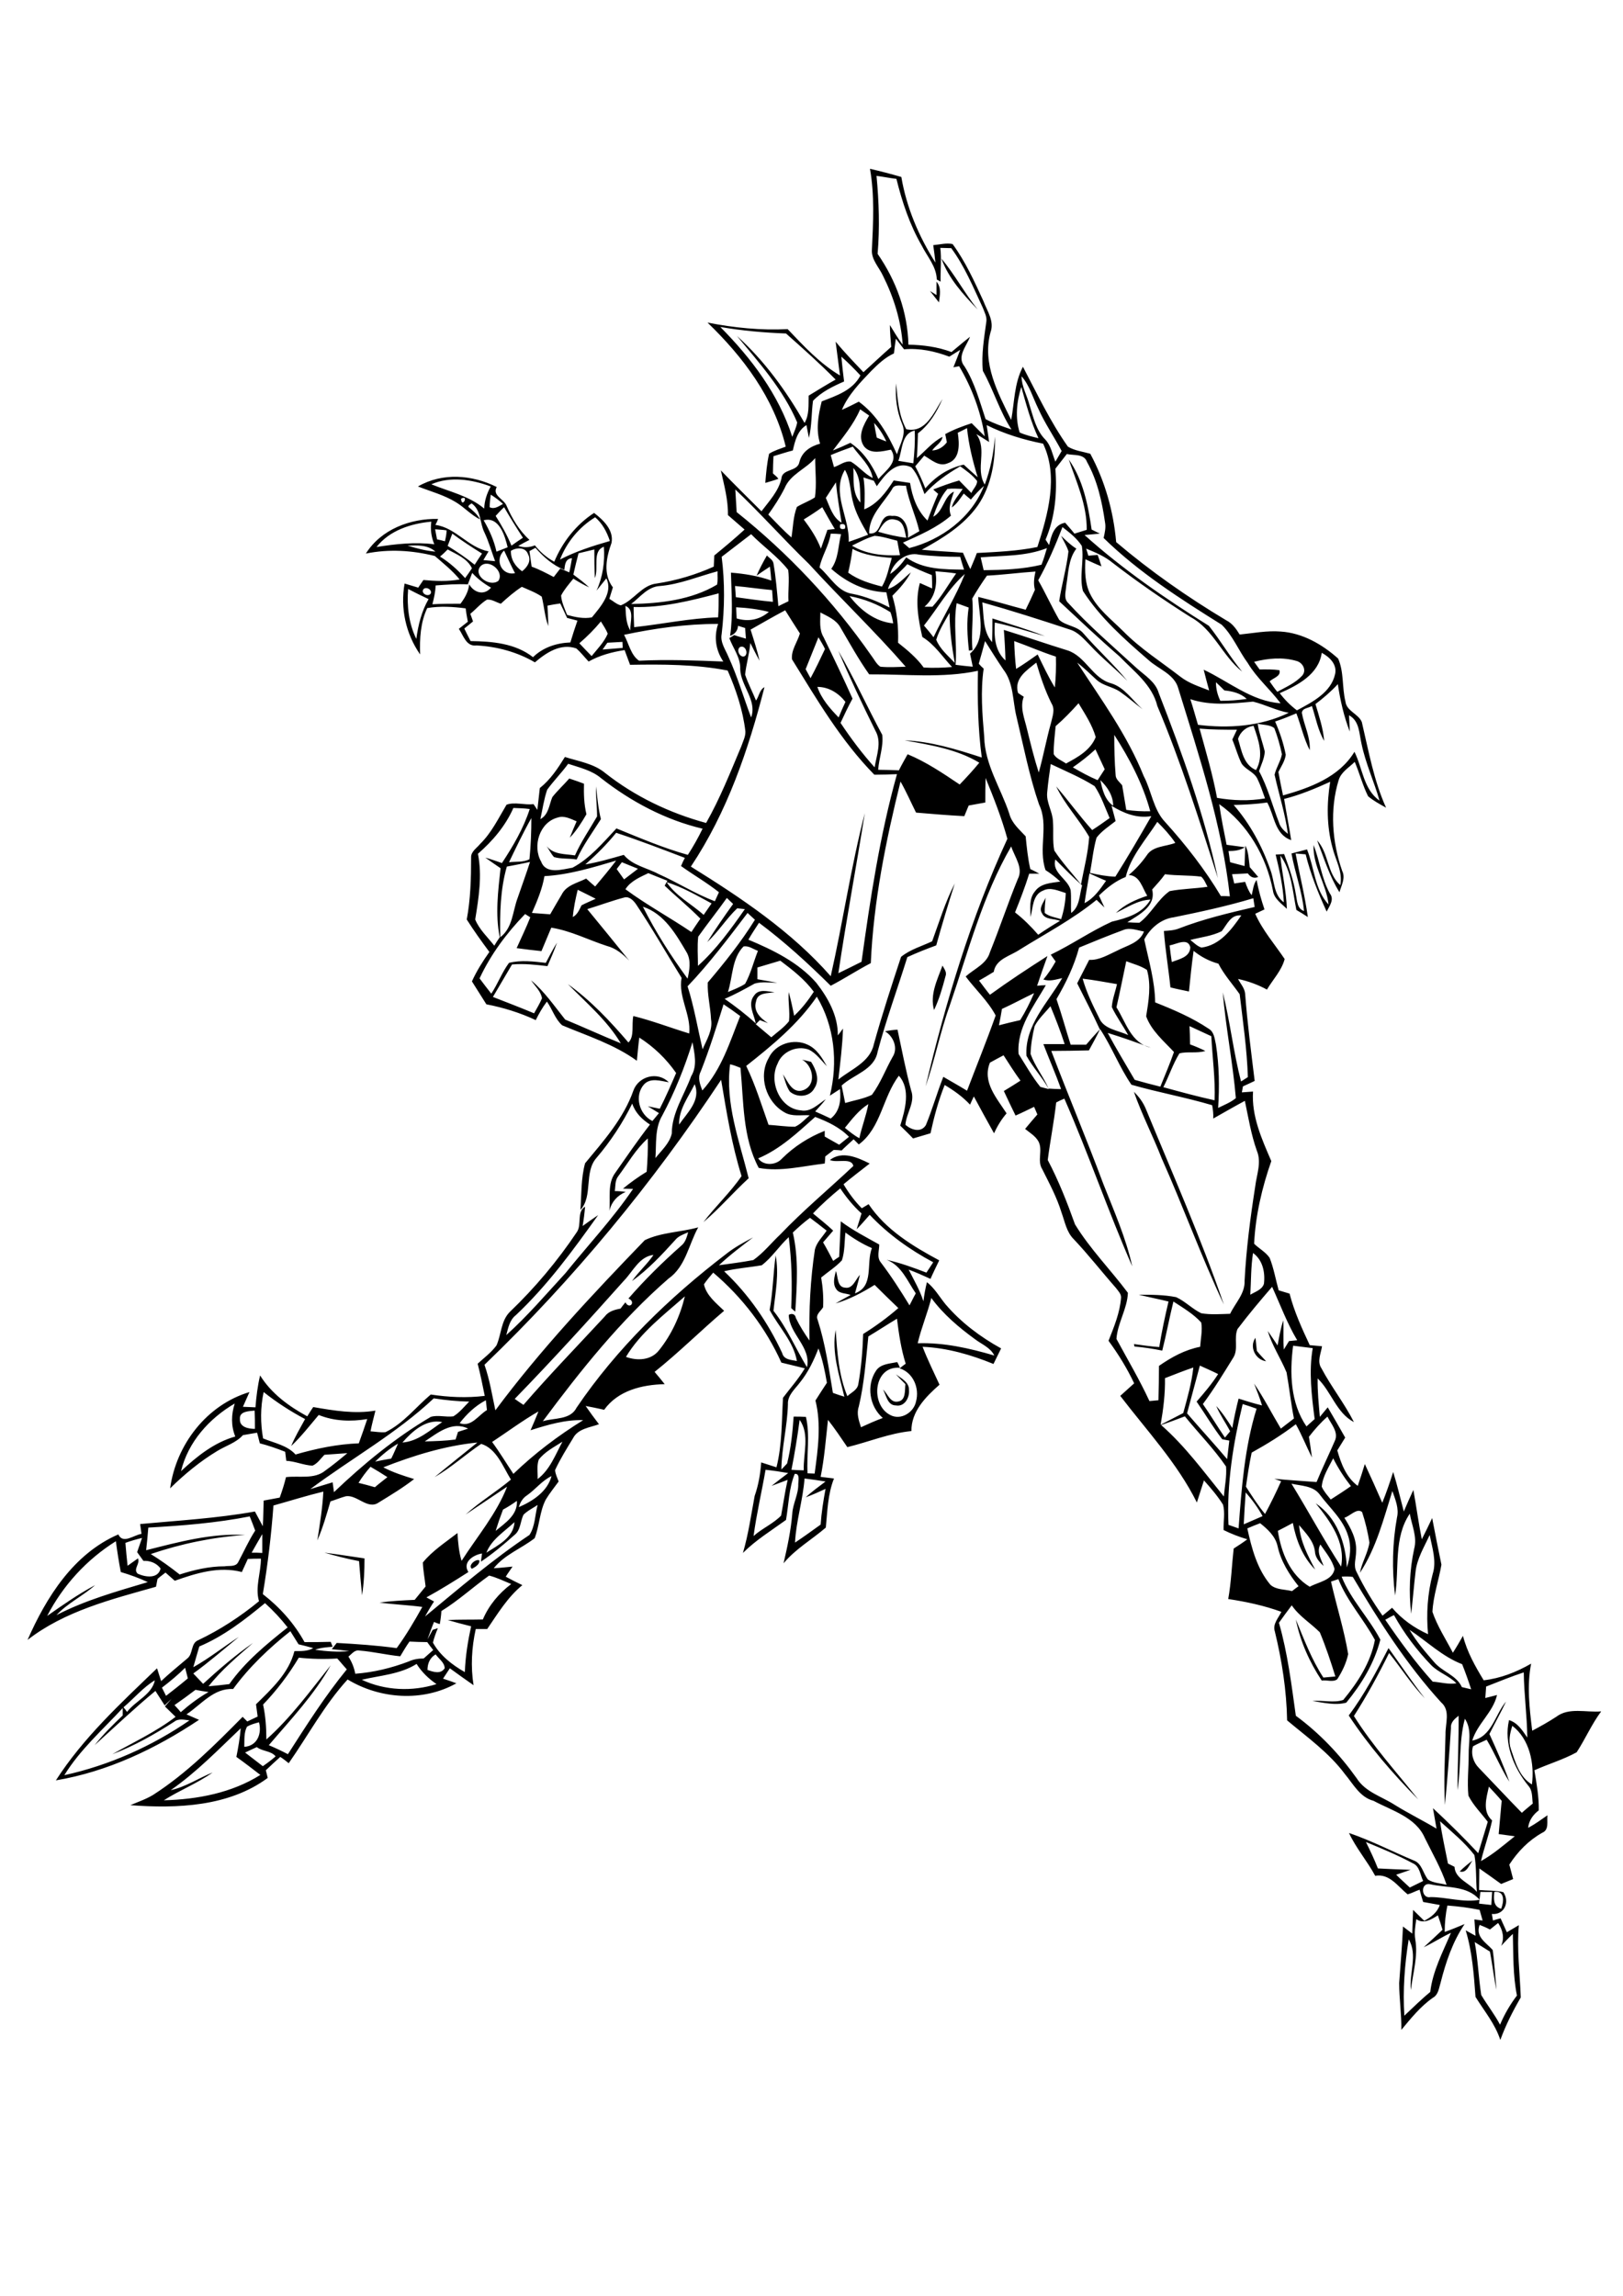<?xml version="1.0" encoding="utf-8"?>
<!-- Generator: Adobe Illustrator 21.0.2, SVG Export Plug-In . SVG Version: 6.00 Build 0)  -->
<svg version="1.2" baseProfile="tiny" id="Layer_1" xmlns="http://www.w3.org/2000/svg" xmlns:xlink="http://www.w3.org/1999/xlink"
	 x="0px" y="0px" viewBox="0 0 595.3 841.9" overflow="scroll" xml:space="preserve">
<path d="M535.4,686.3c1.5-1.5,3.1-2.8,4.7-4C538.9,683.8,538,687.1,535.4,686.3 M494.7,629.1c5.8-7.7,10.2-16.2,14.6-24.7
	c4.4,6.1,8.6,12.4,13.3,18.4c-4.9-5.1-8.7-11.1-13.1-16.6c-3.9,7.9-8.1,15.6-12.9,23.1c6.9,11,15.6,20.5,23.6,30.6
	C510.8,650.4,502.1,640.3,494.7,629.1 M173.1,575.3c-1.6-1.1,1.3-3.7,2.7-3.1C176.1,573.6,174.3,574.7,173.1,575.3 M119,569.4
	c4.9,0.6,9.8,1.4,14.7,2.1c0,4.5-0.2,9.1-0.9,13.5c-0.4-4.2-0.8-8.3-1.1-12.5C127.5,571.7,123.2,570.6,119,569.4 M328.6,504
	c2,1.5,4.9,2.9,4.8,5.7c0.3,2.8-1.6,6.3-4.8,5.7c-3.1,0-3.5-3.7-4.7-5.8c1.7,1.5,2.6,4.9,5.4,4.4c3.1-0.4,2.5-4.2,2.8-6.4
	C330.8,506.3,329.7,505.2,328.6,504 M464.4,499.2c-3.9-0.5-6.3-5.3-3.9-8.6c0.2,1.6,0.3,3.2,0.5,4.8
	C462.1,496.8,463.3,498,464.4,499.2 M415.9,400.4c1.9,1.8,3.4,3.9,4.4,6.3c9.8,23.8,20.2,47.3,28.6,71.7
	c-8.3-17.6-14.9-35.9-22.8-53.6C422.9,416.6,418.8,408.7,415.9,400.4 M294.2,388.6c1.1,0.3,2.2,0.5,3.3,0.8c1.8,2.8,3.3,6.6,1.2,9.7
	c-1.7,3.3-6.4,3.5-9,1.2c-1.3-1.9-1.8-4.2-2.5-6.3c1.7,2.5,3.4,7.2,7.4,5.8C299.6,398,298.3,390.8,294.2,388.6 M345.7,354.1
	c0.6,1.2,1.7,2.4,1.1,3.9c-1.1,4.2-2.3,8.4-4.2,12.4C341,364.7,343.8,359.3,345.7,354.1 M219,299.4c0-3.7-0.5-7.3-0.4-11
	c0.5,4,0.8,8,1.8,12c-3.1,4.9-6.5,9.5-8.9,14.8c-2.8-0.5-5.6-0.1-8.3-0.9c-1.1-1.2-1.8-2.7-2.7-4c2.6,3.2,6.7,2.8,10.4,3.4
	C213.1,308.7,216.3,304.1,219,299.4 M389.2,196.5c1.8,1.7,3.5,3.4,5.6,4.7c-3,3.9-2.9,9-3.7,13.5c-0.1,2-1,4.4,0.4,6.1
	c7.9,8.7,16.8,16.3,25.4,24.2c3,2.7,6.9,5,8.1,9.1c8.6,22.1,16.7,44.6,21.7,67.9c-6.8-21.2-13.5-42.5-22.2-63.1
	c-1.9-7.8-8.6-12.7-13.9-18.2c-7.5-6.5-14.8-13.4-22.1-20.2c0.9-6.1,2.7-12.1,3.4-18.3C391.3,200.2,390.1,198.4,389.2,196.5
	 M343.5,103.3c1.9,2.2,1.2,5,0.9,7.6c-1.1-1.4-2.2-2.8-3.3-4.2c0.6,0.4,1.8,1.1,2.4,1.5C343.5,106.9,343.5,104.5,343.5,103.3
	 M345.3,94.8c4.9,5.9,8.5,12.7,13.3,18.7C353.3,108,347.9,102.1,345.3,94.8 M542.7,705.9c-1.6,4.4,2.3,6.4,4.8,9.2
	c0.7,4.8,0.9,9.7,1.4,14.6c-1-4.6-1.5-9.3-2.4-14c-1.9-1.2-3.8-2.4-5.6-3.5c1.2,6.4,1.4,13,2.4,19.4c2.2,3.7,4.9,7.1,6.9,10.9
	c1.6-3.8,3.7-7.4,6.2-10.7c-1.5-7.4-1.3-15.1-1.5-22.6c-1.5,1.4-2.9,2.9-4.3,4.4c1.3-2.9,0.6-5.8-1.1-8.4c-1,0.8-2,1.6-3,2.4
	C545.2,706.9,544,706.4,542.7,705.9 M519.5,703.8c-0.4,2.4-0.8,5-0.4,7.4c1.1,6.2-0.9,12.4-1.6,18.6c-0.7-6.2,2.6-12.9-0.8-18.6
	c-1.5,9.2-2.2,18.7-1.6,28c3.1-2.9,6.2-6,9.5-8.7c0.9-7.7,4.6-14.6,7.6-21.7c-3.4,1.6-6.6,3.7-10,5.3c2.3-2.1,4.6-4.2,6.9-6.4
	c-0.5-1.8-1.1-3.6-1.7-5.3C525,703.9,522.2,705.7,519.5,703.8 M548.1,693.8c-0.2,2.5-0.5,5.3,2.5,6.2
	C551.6,697.5,552.1,693.3,548.1,693.8 M543,693.8c-0.2,1.4-0.3,2.9-0.5,4.3c1.5,0.2,3,0.3,4.5,0.5c0.1-1.6,0.2-3.2,0.3-4.8
	C545.9,693.9,544.4,693.8,543,693.8 M524.7,695.7c6,0,12,2.1,18,1c-4.5-5.3-12-4.3-18.1-5.7C520.9,690.2,521.2,696.4,524.7,695.7
	 M501,675.5c1.6,3.2,3.1,6.4,4.4,9.7c4,0.2,8,0.4,12,0.5c-1.8,0.6-3.6,1.2-5.3,1.8c1.6,1.6,3.3,3.1,5,4.7c1.6-0.8,3.3-1.6,4.9-2.4
	c-1.1-2.2-1.2-5.4-3.8-6.5C512.6,680.3,506.8,677.9,501,675.5 M528.2,667.9c0.7,5.2,1.9,10.3,2.9,15.5c0.6,0.3,1.8,0.9,2.4,1.2
	c0.2,4.5,5.7,6,8.2,9.2c-0.4-4.5-0.1-9-0.9-13.5C537.2,675.6,532.6,671.9,528.2,667.9 M547.3,667.6c-1.1,5-2.9,9.9-4.1,14.9
	c4.5-2.5,8.4-5.9,12.4-9.1c-2-0.3-3.9-0.5-5.9-0.8c0.4-4.1,0.7-8.2,1.1-12.2c-1.5-1.8-3.1-3.5-4.7-5.2
	C545.2,659.4,543.6,664.3,547.3,667.6 M89.9,642.7c2.2,1.7,4.3,3.3,6.5,5c1.6-1.1,3.2-2.3,4.7-3.6c-1.7-2.1-4.9-1.8-6.9-3.4
	C92.8,641.3,91.4,642,89.9,642.7 M62.6,656.5c5.5-1.2,10.2-4.4,15.4-6.5c-5.6,4-12.1,6.5-17.9,10.2c12.3-0.3,24.9-2.7,35.4-9.3
	c-2.9-2.2-5.8-4.5-8.8-6.6c0.7-3.5,1.3-7,1.6-10.5C80.1,641.6,72.1,649.9,62.6,656.5 M554.7,632.9c-0.9,2.8-1.5,5.7-0.5,8.6
	c1.6,4.7,3.1,10.2,7.7,12.9C562.9,646.7,561,637.7,554.7,632.9 M90.6,633.2c-1.2,2.3-0.9,4.9-1,7.4c4.8-0.3,6.5-4.9,5.4-9
	C93.5,632,92,632.4,90.6,633.2 M34.7,640c3.1-3.9,6.7-7.5,10.3-10.9c0-0.7,0-2,0-2.7c-7.4,8-15.7,15.3-21.4,24.6
	c16.4-3.6,32.1-10.6,45.9-20.1c-1.9-0.2-4-0.8-5.6,0.5c-7.2,4.6-14.7,8.9-22.7,11.9c7.8-4.4,16-8.2,23.2-13.7
	c-1.3-1.3-2.6-2.5-3.9-3.8c0.8-0.9,1.6-1.9,2.4-2.8c-0.6,0.6-1.9,1.8-2.5,2.4c-1.1-1.8-2.3-3.5-3.4-5.3
	C49.4,626.4,42.1,633.3,34.7,640 M71.7,619.7c-2.5,1.9-5.1,3.8-7.7,5.6c0.8,0.9,1.6,1.7,2.3,2.6c3.2-2.8,6.5-5.3,10.2-7.4
	C74.9,620.3,73.3,620,71.7,619.7 M45.3,626.1c0.4,0.5,0.9,1.1,1.3,1.7c3.1-4.1,9.1-6.3,10.2-11.6C52.5,618.8,49.2,622.8,45.3,626.1
	 M545.1,618.5c-0.1,1.4-0.2,2.8-0.3,4.2c1.4-0.4,2.9-0.7,4.3-1.1c-1.5,6.4-7.2,10.5-9.1,16.7c7.2-1.3,8.3-9.5,12.4-14.3
	c-1.9,4-4.1,7.9-6.1,11.9c2.6,5.7,5.2,11.5,7.3,17.5c-3.1-4.9-5.3-10.4-8.3-15.4c-1.7,0.8-3.4,1.5-5,2.4c-0.9,2.7,0.1,5.9,2.1,7.9
	c5.3,5.5,10.5,11.1,15.8,16.5c1.3-1.2,2.7-2.3,4-3.4c-0.3-2.2,0-4.7-1.6-6.5c-5.4-6.6-9.1-15.6-7.1-24.1c3.2,1,4.9,3.8,6.7,6.4
	c-0.1-8-1.2-15.9-1.3-23.9C554.3,614.8,549.7,616.7,545.1,618.5 M59.4,618.9c0.5,1,1,2,1.5,3c2.7-2.1,5.4-4.2,8-6.4
	c-0.3-1.3-0.7-2.6-1-3.9C65.3,614.2,62.4,616.6,59.4,618.9 M132.7,616c8.5,4,18.5,4.4,27.4,1.6c-2.9-2-5.4-4.4-7.3-7.4
	C146.8,614,139.5,614.4,132.7,616 M156.8,612.4c2.1,0.7,4.8,1.7,6.3-0.6c0-2.1-2.2-3.5-3.3-5.1C157.7,607.9,156.8,610,156.8,612.4
	 M109.6,607.9c-3.7,6.2-8.1,12-13.1,17.2c0.9,4.2,1.2,8.5,1.2,12.8c9-8,16.1-17.8,23.6-27.2c-6.1,10.9-14.7,19.9-22.7,29.3
	c2.4,1,4.7,2.1,7,3.3c6.8-10.6,13.6-21.3,21.6-31.1c-1.2-1.3-2.3-2.7-3.5-4C119,608.5,114.3,608.4,109.6,607.9 M146.8,607.4
	c-5-0.5-9.9-1.7-14.9-2.1c-1.8-0.4-2.9,1.3-4.1,2.2c1.2,1.9,2.1,4,2.5,6.3c6.7-0.5,13.3-2.1,19.6-4.5c1.7-0.8,3.6-1.1,5.5-1.1
	c1.2-1,2.3-2.1,3.5-3.1c-0.6-0.7-1.7-2.2-2.2-2.9c-2.2,0-4.3-0.1-6.5-0.2C148.9,603.8,147.9,605.6,146.8,607.4 M517,597.7
	c2.5,4.3,5.8,8.1,9,11.8c3,3.6,8.2,4.8,10.2,9.2c0.8,0.2,2.5,0.6,3.4,0.8c-1-3.1-2.1-6.2-3.3-9.2C529,607.5,523.4,601.9,517,597.7
	 M508.1,594c5.4,7.9,11,15.6,17.4,22.7c2.9,0.2,5.8,1.1,8.7,0.6c-2.6-2.7-6.5-3.9-9.2-6.6c-5.3-5.5-10-11.7-13.7-18.4
	C510.2,592.8,509.2,593.4,508.1,594 M73.1,603.8c-0.7,2.5-1.5,5-2.2,7.6c5.9-3.3,11.1-7.5,16.7-11.1c-5.5,4.5-10.9,9.2-16.7,13.4
	c1.2,1.3,2.4,2.5,3.6,3.8c5.8-5.3,11.8-10.5,18.3-15c-5.7,5-11.6,9.9-16.3,15.9c2.5-0.2,5.1-0.5,7.6-0.8
	c5.8-8.2,13.6-14.6,21.4-20.8c-2.5-3.2-5.3-6.2-8.3-8.9C89.8,594,82.1,600,73.1,603.8 M492.1,578.2c3.4,8.5,10,15.1,14.2,23.1
	c-2.2,8.6-6.9,16.3-12.5,23.1c-4,1.1-8.3,0-12.4-0.6c3.7-0.4,7.8,0.8,11.3-0.4c5.3-6.4,10.1-13.8,11.6-22
	c-4.1-7.6-10.2-14.2-13.4-22.3c-0.7,0.2-2,0.7-2.7,0.9c2,8.9,4.8,17.6,6.3,26.6c-0.7,3.3-2.2,6.4-4,9.2c-1.5,1.2-3.8,0.2-5.7,0.5
	c-4.5-6.8-7.9-14.4-9.5-22.4c3,7.3,5.8,14.7,10.1,21.3c1.1-0.1,3.3-0.3,4.4-0.4c-1.7-5.5-3.5-10.9-5.7-16.2
	c-3.4-3.4-7.6-5.9-10.3-9.9c-1.6,2.1-3.2,4.3-4.7,6.4c3.2,11.1,4.6,22.7,6.2,34.1c8.7,6.4,16.1,14.2,22.3,22.9
	c3.2,5.1,9.2,6.7,14,9.8c5,3.1,10.3,5.7,15.3,8.7c-0.4-2.5-0.9-5-1.3-7.5c5.7,5.3,11.3,10.8,16.6,16.5c1.2-3.8,2.3-7.7,3.5-11.5
	c-2.4-3.2-5.3-6-7.1-9.6c-0.5-5,0.1-10,0.1-15c-0.1-4.4,1.3-9.2-1.4-13.2c-2.3,8.5-1.3,17.5-2.7,26.2c0-9.1,0.5-18.2,0.4-27.3
	c-1.4,1.1-3,2.4-2.8,4.5c-0.6,9.4-1.3,18.8-2.2,28.2c-0.5-8.6,0-17.3,0.2-25.9c-0.1-3.9,1.9-8.7-1.6-11.7
	c-12.7-13.9-22.8-29.8-32.4-46C495.3,578.1,493.2,578.1,492.1,578.2 M161.9,590.8c-0.1,1.6-0.3,3.2-0.6,4.8
	c-0.7-0.2-1.4-0.5-2.1-0.8c-0.9,2.1-1.6,4.2-2.4,6.4c0.6-1.2,1.3-2.3,1.9-3.5c0.6-0.2,1.3-0.4,1.9-0.6c-0.7,1.7-1.4,3.5-1.8,5.3
	c2.6,4.7,7.1,8.2,11.7,10.8c0.2-5.7,1.1-11.3,2.3-16.8c-2.9-0.7-5.8-1.5-8.6-2.3c4.3-0.2,8.6-0.1,12.9-0.2c2.2-5.2,5.9-9.6,10.4-13
	c-2.7-1.1-5.3-2.4-8.1-3.1C173.5,582,168.1,587,161.9,590.8 M17.3,592.6c5.7-4,11.4-8,17.6-11.3c-4.4,3.9-10.1,6.6-14.2,11
	c10.6-5.5,22.1-8.7,33.5-12.1c-3.2-1.5-6.5-2.7-9.9-3.7c-0.7-3.7-1.3-7.5-1.8-11.3C31.8,571.9,23.1,581.4,17.3,592.6 M46,565.8
	c0.2,2.8,0.5,5.6,0.8,8.4c1.3-0.9,2.5-1.8,3.8-2.7c0.9,2-1.9,3.9-0.1,5.6c2.8,1.3,7.5,2,8.4-1.9c-1.5-2-3.8-2.9-6.3-2.8
	c-0.8-1.1-1.5-2.1-2.3-3.2c0.6-1.7,1.2-3.5,1.8-5.2C50,564.5,47.9,565.1,46,565.8 M92.3,569.4c1.3,0,2.6,0,3.9,0.1
	c0-2.3,0-4.6,0-6.9C94.9,564.8,93.6,567.1,92.3,569.4 M468.7,561.4c1.2,7.9,4.5,16.2,11.7,20.5c3.2-1.8,8.3-2.3,9.1-6.5
	c-0.9-3.4-3.3-6.2-5.2-9c-1.5,2.7,0.3,5.4,1.2,7.9c-1.6-1.5-3.1-3.1-3.2-5.4c-0.5-3.9-3.4-6.7-5.8-9.6c0.4,5.9,3.2,11.2,5.9,16.3
	c-4.6-4.6-7-10.8-8.2-17.1C472.4,559.5,470.6,560.4,468.7,561.4 M457.5,560.5c1.6,7.3,3.6,14.9,8.5,20.7c2.2,1.9,5.3,1.6,7.9,2.3
	c0.6-0.5,1.8-1.4,2.4-1.8c-3.5-4.4-6.5-9.2-7.7-14.7c-0.8-3.6-3.6-6.2-6.4-8.4C460.6,559.2,459.1,559.8,457.5,560.5 M178.4,569.4
	c4.2-2.7,10-5.5,10.3-11.2C185,561.7,180.3,564.5,178.4,569.4 M54.4,560.2c-0.2,2.8-0.5,5.5-0.8,8.3c11.9-3,23.9-6.3,36.3-5.6
	c-11.8,0.8-23.4,3.2-34.6,7c3.7,2.3,7.2,4.8,10.6,7.5c5.3-1.7,10.8-3,16.5-3c1.6-0.3,3.9,0.3,4.9-1.4c2.1-3.9,3.9-8,6.3-11.7
	c-0.6-1.7-1.3-3.4-2-5.2C79.4,558.5,66.9,559.5,54.4,560.2 M192,555.5c-1.2,2.5-1,5.7-3.4,7.5c-3.9,3.5-7.9,6.8-12.2,9.7l0.4-3
	c-3.2,0.5-7.3,3.2-5,6.8c-5,3.2-10.1,6.4-15.4,9.3c0.7,0.4,2.1,1.1,2.8,1.5c-1.2,1.8-2.3,3.7-3.3,5.5c12.5-10.3,24.8-20.9,38.3-29.9
	c2.1-3.2,2-7.3,3-11C195.4,553.1,193.5,554,192,555.5 M184.5,553.6c-1,2.6-1.9,5.2-2.7,7.8c3.5-2.9,8.1-5.8,7.8-11
	C187.9,551.6,186.2,552.7,184.5,553.6 M510.7,546.8c-3.2,10.2-5.9,20.9-11.9,30c0.7-3.8,2.9-7.2,3.5-11.1c-0.6-3.8-1.5-7.6-2.7-11.2
	c-1.9-1.6-4.4,1.5-6.5,2.1c2.3,3.7,4.6,7.8,4.3,12.4c0,2.5-1.1,5.2,0.2,7.5c2.7,5.6,5.9,10.9,9.5,16c1.2-1,2.3-1.9,3.5-2.9
	c3.6,4.2,8.1,7.4,13.2,9.7c-0.7-7.4-0.2-14.9,1.7-22.1c1.5-4.7-0.2-9.6-1.1-14.3c-2,4.4-4.7,8.7-5.2,13.6c-0.6,5.1-1,10.2-1.6,15.3
	c-0.9-7.9-0.6-16,1.1-23.8c1.2-4.4-0.9-8.7-1.6-12.9c-6,8.8-3.8,20.1-5.4,30c-1.2-9.5-1-19.2,0.7-28.6
	C513.2,553.2,511.8,549.9,510.7,546.8 M456.9,547.3c-0.3,3.9-0.5,7.8-0.7,11.7c2.3-1,4.6-2,6.9-3C461.4,552.9,459.3,550,456.9,547.3
	 M473.7,544.1c6.2,10.1,11.8,20.5,18.2,30.4c1.7-9-4-16.6-9.3-23.2c7.7,5.2,11,14.5,11.4,23.5c1.3-3.7,1.7-7.8,0.5-11.5
	c-1.8-6.1-6.8-10.3-10.5-15.3C481.6,544.8,477.1,544.9,473.7,544.1 M295.1,542.2c-0.6,7.9-3.1,15.6-3.5,23.5
	c3.2-2.1,6.3-4.4,9.4-6.6c0.3-4.4,1-8.8,1.8-13.1c-2.4,1.1-4.8,2.2-7.3,3.1c2.3-2.1,4.8-3.9,7.3-5.8
	C300.2,542.9,297.7,542.5,295.1,542.2 M193.4,548.3c-1.6,1-2.6,2.6-3.1,4.4c5.1-2.2,10.5-5.7,12-11.4
	C198.8,543,196.5,546.1,193.4,548.3 M280.8,539c-1.4,8.1-3.3,16.1-4.4,24.3c3.1-2.8,7.2-4.5,10.1-7.5c0.8-4.3,1.4-8.7,2.4-13.1
	c-2,0.7-3.9,1.5-5.9,2.2c2-1.6,4-3.1,6.1-4.7C286.3,539.7,283.6,539.3,280.8,539 M131.5,543.8c2,0.5,4,1,6,1.6
	c1.5-1.3,3.1-2.5,4.6-3.7c-2-1.3-4.1-2.6-6.2-3.8C134.3,539.7,132.8,541.7,131.5,543.8 M484.8,545.2c0.8,1.8,2.1,3.2,3.3,4.7
	c2.5-1.6,5-3.2,7.4-4.9c-2.5-3.2-4.7-6.6-6.5-10.2C487.3,538.2,485.1,541.5,484.8,545.2 M140.6,538.1c3.6,1.9,7.4,3.1,11.3,4.3
	c-4.1,3.2-8.6,5.9-13,8.6c-4,2.8-7.9-2.9-12-2.3c-1.9,0.5-3.8,1.3-5.7,1.9c-1.4,4.8-2.8,9.7-4.8,14.3c0.9-5.9,1.9-11.9,2.2-17.9
	c-6.2,1.5-12.2,3.4-18.3,5.1c-0.8,10.9-2.1,21.7-3.9,32.5c6.2,4.8,11.5,10.7,15.3,17.6c3.2,0,6.4,0,9.6-0.1c0.2,0.4,0.5,1.3,0.7,1.8
	c-2.2,0.2-4.3,0.3-6.4,1.1c4.1,0.6,8.3,0.9,12.5,0.5c-2.1-0.3-4.2-0.5-6.4-0.7c0.6-0.8,1.2-1.5,1.8-2.3c7.3,0.4,14.7,0.9,22,1.9
	c3.5-4.8,6.5-9.9,9.4-15.1c-5.2-0.7-10.5-0.9-15.7-1.6c4.3-0.6,8.6-0.8,12.9-1c1.3-1.6,2.6-3.2,4-4.9c-0.3-2.9-0.9-5.8-1-8.8
	c3.5-4.3,8.3-7.4,12.7-10.8c0.2,3.4,0.5,6.9,1.5,10.2c5.7-8.9,12.8-17.2,16.7-27.2c-5.1,3.4-10.1,6.8-15.2,10.2
	c5.2-4.7,11.2-8.3,16.6-12.8c-2.9-4.7-5.3-11.4-10.9-13.1c-5.8,3.9-11,8.7-17.1,12.2c5.2-4.3,10.5-8.5,15.7-12.7
	C163.1,530.2,151.6,533.8,140.6,538.1 M137.6,536c2-0.4,3.9-0.8,5.9-1.1c0.9-1.8,1.7-3.7,2.5-5.5C142.9,531.2,140.2,533.5,137.6,536
	 M197.6,535.3c-0.8,2.3-0.3,4.8-0.4,7.1c4.5-3.4,6.5-8.9,9.1-13.7C203.2,530.7,199.8,532.4,197.6,535.3 M293.3,520.7
	c-0.8,6.1-1.8,12.2-3,18.3c1.5,0.1,3,0.2,4.5,0.2C294.6,533.1,297.1,526,293.3,520.7 M155.8,528.6c3.8-0.1,7.6-0.2,11.3-0.7
	c0.2-0.7,0.7-2.1,0.9-2.8c1.2-0.4,2.5-0.8,3.7-1.2C165.8,521,160.5,525.5,155.8,528.6 M147.6,529c5.7-0.4,10.1-4.5,14.6-7.5
	C156.2,520.3,151.2,524.9,147.6,529 M480.1,526.9c0.4,2.5,0.8,5.1,1.1,7.6c-2-4-3.7-8.3-5.9-12.2c-5.1,3.9-10.6,7.3-16.2,10.4
	c-0.9,4.2-1.5,8.3-2.1,12.5c2.2,3.4,4.4,6.9,7,10c2.1-3.9,4.1-8,5.9-12c-0.6-0.2-1.9-0.7-2.5-0.9c5.2,0.5,10.3,0.8,15.5,1.2
	c2.1-5.1,4.5-10,6.7-15.1c1.5-3.2-1.4-6.2-2.7-8.9C484.4,521.7,482.2,524.2,480.1,526.9 M425.9,522.6c8.8,7.7,15.7,17.2,23,26.2
	c0.3-3.7,1.1-7.4,0.8-11c-4.5-6.6-10.1-12.2-15.1-18.4C431.7,520.5,428.8,521.6,425.9,522.6 M180.5,528.8c2.8,3.8,5.2,7.8,7.8,11.7
	c7.8-7.5,16.4-14,25.6-19.7c-6.6-0.2-13,1.7-19.3,3.7c1-2.3,2-4.6,2.9-6.9C191.6,521,186.1,525.1,180.5,528.8 M88,520.4
	c-0.2,3,3.2,3.6,5.5,3.6c0-2.3,0-4.5-0.1-6.7C91.4,517.5,87.7,517.5,88,520.4 M450.6,559.2c1.2,0.4,2.5,0.9,3.7,1.3
	c1.1-14.8,2.2-29.7,6.6-43.9c-1.7-0.6-3.4-1.2-5.1-1.7C452.3,529.4,449.9,544.3,450.6,559.2 M66.4,539.5
	c5.8-5.4,12.1-10.5,19.9-12.7c-1.6-3.9-1.5-8.1-0.2-12.1C76.7,520.2,69,528.8,66.4,539.5 M168.6,521.9c4.3,1.6,6.8-2.9,10-4.8
	c-0.1-0.9-0.3-2.7-0.4-3.6C174.4,515.5,171.2,518.5,168.6,521.9 M159.1,512.8c-13.7,12.9-30.3,22.1-45.3,33.3
	c2.7-0.8,5.5-1.7,8.2-2.5c0.1,0.9,0.4,2.7,0.5,3.6c10.9-10.4,22.6-20,35.5-27.6c2.7-0.8,5.5,0.2,8.3-0.2c2.3-1.4,4-3.6,5.8-5.4
	C167.8,513.9,163.5,513.5,159.1,512.8 M96.7,510.5c-1.2,5.6-1.2,11.4-0.2,17c4.1,1.7,8.8,2.5,11.9,5.9c7.6-2.2,15.3-3.8,23.2-4.1
	c1.1-3,2.1-5.9,3.1-8.9c-6,1-12.1,0.8-17.8-1.5c-3.3,3.9-6.4,7.9-10.1,11.4c1.4-3.4,3.3-6.6,5.1-9.9
	C106.6,517.6,101.5,514.3,96.7,510.5 M427.3,505.4c0.1,5.7-0.6,11.4-1.6,17.1c2.8-1.4,5.5-2.9,8.3-4.3c1.5-5.5,3.1-11,3.7-16.7
	C434.1,502.7,430.7,504.1,427.3,505.4 M440.1,500.8c-1.6,5.8-3.1,11.7-4.7,17.5c4.9,5.7,9.9,11.1,14.7,16.8c0.3-2.3,0.5-4.5,0.8-6.8
	c-0.7-0.1-2-0.4-2.6-0.5c-3.4-4.4-6.2-9.2-9.4-13.8c2.8-3.2,5.6-6.5,7.9-10.1C444.6,502.8,442.3,501.8,440.1,500.8 M300.2,494.5
	c-1.7,4.4-3.8,8.8-6.8,12.5c-1.8,2.4-4.6,4.7-4.4,8c-0.2,8-2.3,15.9-2.4,23.9c0.5-0.5,1.6-1.7,2.1-2.2c1.4-5.6,2-11.4,2.4-17.2
	c1.5,0,3,0,4.5,0.1c1.6,6.8,0.2,13.8,0.6,20.7c0.6,0,1.9,0.1,2.6,0.1c1.2-8.8,2.5-18,0.3-26.8c1.4-2.2,2.8-4.4,4.2-6.5
	C302.6,502.9,301.7,498.6,300.2,494.5 M474.3,493.5c-1.3,10-1,21,4.9,29.6c1-0.9,2-1.8,3-2.7c-1.1-8.6-2.2-17.4-0.7-26
	C479.1,494.1,476.7,493.8,474.3,493.5 M318.5,490.1c-0.9,8.6-1.5,17.3-3.5,25.7c-0.9,2.6,0,5.1,0.8,7.6c2.6-1.2,5.3-2.4,8-3.4
	c-4.9-4.2-6.1-11.9-2.5-17.3c1.7-2.6,5.1-2.6,7.8-3.2c0.3,0.5,0.8,1.6,1,2.1c-9.7-0.9-11,13.5-3.6,17.3c3.9,2.1,8.7-0.9,9.5-5
	c1.3-4.8-1-10.5-6-12.1c0.7-0.6,1.5-1.2,2.2-1.7c-1.7-5.4-2.5-10.9-3.2-16.5C325.5,485.7,322,488,318.5,490.1 M341.6,476
	c-1.4,5.6-3.7,11-5,16.6c9.6-0.3,18.9,1.8,28.1,4.5c-1.4-2.9-4.6-4.1-7.1-6C351.7,486.8,346,482,341.6,476 M229.6,497.6
	c4.1,1.5,9.2,1.3,12.1-2.4c4.6-5.7,7.8-12.7,9.5-19.8C243.5,482.2,234.9,488.7,229.6,497.6 M453.9,487.4c-1.4,3.3,0.4,7.3-1.5,10.4
	c-3.6,5.8-7.1,11.6-11.2,17.1c2.8,4,5.3,8.2,8.1,12.3c0.5-0.6,1.4-1.7,1.9-2.3c-1.6-3.1-3.7-6-5.1-9.3c2.3,2.5,4.1,5.3,5.9,8.1
	c0.6-3.6,1.4-7.2,2.3-10.8c2.8,0.9,5.7,1.8,8.6,2.5c-0.8-2.7-1.9-5.4-2.9-8c3.6,5.3,6.5,11,9.8,16.5c1.6-1.2,3.2-2.5,4.8-3.7
	c-1.1-5.6-1.7-11.3-2.7-16.9c-2.1-5.1-5.3-9.8-6.9-15.2c1.2,1.7,2.4,3.5,3.6,5.3c0.6-3.1,1.1-6.2,2.1-9.2c0.2,3.6-0.1,7.2,0.2,10.7
	c0.5-0.8,1.4-2.3,1.9-3.1c0.8-0.1,2.3-0.2,3-0.3c-3.7-6.2-6.2-13-9.2-19.6C462.2,477,457.9,482.1,453.9,487.4 M459.6,459.5
	c-0.8,5.1-0.7,10.2-1,15.3c1.8-1.1,4.3-1.8,5-4C464.1,466.7,463.2,462.1,459.6,459.5 M310.1,452c-0.4,3.4-0.2,6.9-1.3,10.2
	c-2.2,2.4-5.1,4.2-7.6,6.3c0.6,3.6,0.9,7.2,0.7,10.9c-0.8,1.4-2.9,2.7-2,4.6c2.8,8.7,4.1,17.8,5.6,26.8c1.4,0.5,2.8,1,4.2,1.4
	c-1.9-8-4.7-16.2-3.2-24.5c0.6,8.2,1.1,16.6,4.3,24.3c1.4-1.3,3.6-2.2,4-4.3c1.1-6.1,1.6-12.3,1.8-18.5c4.5-2.8,8.9-6,12.9-9.5
	c-2.9-2.8-5.8-5.6-8.7-8.5c-4.5,2.8-9.2,5.3-14.3,6.8c1.8-1.1,3.7-2.1,5.5-3.1c-1.7-0.7-4.2-0.4-5.3-2.2c-1.4-2-0.6-4.5-0.1-6.6
	c0.8,2,0.4,5.9,3.3,6.1c2.9,0.6,3.9-3,5.5-4.7c-0.5,2.3-1.2,4.5-1.8,6.8c7.1-2.6,4-10.9,6.2-16.6C316.5,456.3,313.2,454.3,310.1,452
	 M247.7,454.7c-4.9,5.4-9.9,10.8-15.9,15.1c2.4-3.4,5.6-6.2,7.9-9.6c-5.2,0.6-7.5,6-10.8,9.4c-13.1,14.7-26.4,29.3-40.1,43.4
	c1,0.7,2.1,1.5,3.2,2.2c9.6-11.1,19.8-21.6,29.8-32.4c1.4-1.9,3.6-2.5,5.8-2.9c0.4-0.6,1.3-1.7,1.8-2.3c1.5,2.8,4-0.2,1.1-1.4
	c6-6.9,12.5-13.3,19.4-19.4c1.5-1.2,2-3.1,2.5-4.9C250.6,452.7,248.8,453.3,247.7,454.7 M290.8,452c2.2,9.5,1.5,19.3,0.9,29
	c-0.4-0.3-1.2-1-1.5-1.3c0.4-8.7,0.2-17.4-0.9-26c-3.5,3.2-6.1,7.4-9.9,10.3c-4.6,0.8-9.2,1.1-13.8,2.2c9,8.5,16.1,18.8,21.3,30
	c0.6,2.5,3.4,2.5,5.4,2.9c-1.3-7.2-6.7-12.5-10-18.7c1.2-6.6,1.3-13.4,2.2-20c1.3,6.8-0.1,13.6-0.8,20.3c5,6.3,8.1,13.8,12.3,20.7
	c1.6-7.4-6.5-12.2-6.7-19.2c1.1-0.7,2.4-0.3,2.6,1.1c1.4,2.9,3.1,5.6,5,8.3c-0.2-11.2,0.3-22.3,2-33.4c0.7-2.7,2.8-4.6,4.3-6.9
	c-2-1.6-4.1-3.2-6.1-4.7C294.8,448.3,292.8,450.1,290.8,452 M298.2,445c2.5,2.1,5.1,4.1,7.4,6.3c-1.2,1.4-2.5,2.9-3.7,4.3
	c1.3,2.2,2.5,4.5,3.7,6.8c0.5-0.4,1.6-1.1,2.2-1.5c0.2-4.3,0.4-8.7,0.6-13c4.4,3.3,9.3,5.8,14.1,8.5c0,2.2-1,4.7,0.6,6.6
	c3.8,5,7.2,10.3,10.5,15.7c0.8-1.5,1.5-3,2.3-4.4c-3.1-4.5-5.2-10.2-10.7-12.3c5,1.1,9.9,2.9,14.6,4.7c0.8-1.3,1.7-2.5,2.5-3.8
	c-8.6-4.6-16.6-10.3-23.3-17.4c-1.6,1.8-3.1,3.6-4.8,5.3c0.6-2,1.2-3.9,1.8-5.8c-3-2.7-5.6-5.9-7.8-9.2
	C304.7,438.7,301.3,441.7,298.2,445 M278.1,424.8c1.9,2.8,6.5,2.6,8.7,0.1c4.5-4.5,9.9-7.9,15.7-10.2c0,0.5,0,1.5,0,2.1
	c1.8,1,3.5,2,5.3,3c1.2-1,2.4-1.9,3.6-2.9c-3.4-3.5-7.9-5.6-12.4-7.3C292.6,415.3,286.2,421.4,278.1,424.8 M309.9,413.6
	c1.7,1.4,3.4,2.8,5.3,3.8c0.9-4.2,2.5-8.2,3.3-12.5C315,407.1,312.5,410.4,309.9,413.6 M249.1,412.4c3-4.4,8.1-8.9,5.7-14.8
	C252.5,402.3,248.9,406.9,249.1,412.4 M242.9,409.1c-2.8,4.7-2.1,10.4-2.5,15.6c2.2-2.8,5.2-5.4,6-9c0-7.6,4.6-14.1,7.1-21
	c2.4-3.9,1.2-8.4,0.5-12.5C251.1,391.5,247.5,400.5,242.9,409.1 M399.4,385.2c-4.6,0.1-9.2,0.2-13.8,0.2c6.2,16.3,13,32.4,19.1,48.8
	c3.9,9.9,8.3,19.8,10.6,30.2c-8.9-20.3-16-41.2-24.9-61.5c-0.8,0.3-2.3,1-3,1.4c-0.8,7.1-2.2,14.1-3.1,21.1c4,7.6,7.1,15.5,10,23.6
	c5.5,9,13.1,16.7,19.4,25.1c-0.2,5.8-3.8,11.1-4.2,16.9c4.1,7.6,8.5,15,12.1,22.8c1.1-0.1,2.2-0.2,3.3-0.3c0.1-4.2,0.2-8.4,0.2-12.6
	c4.6-3.2,9.5-5.9,15.1-7c0.2-3,0.9-6,0.4-8.9c-2.9-3.2-6.7-5.4-10.2-7.7c-1.5,6-2.6,12.1-4.1,18c-3.4-0.7-6.8-1.2-10.2-1.5
	c0-0.2-0.1-0.7-0.2-0.9c3.1,0.4,6.2,0.9,9.3,1.1c0.9-5.6,2.1-11.2,3.4-16.7c-3.6-0.9-7.3-1.6-10.9-2.5c4.6,0,9.2,0,13.7,0.9
	c3.3,1.5,5.9,4.3,9.2,5.9c3.5,0.6,7,0.3,10.6,0.2c1.9-4,5.5-7.4,5.3-12.1c0.6-11.6,2.1-23.1,3.9-34.6c0.5-4.3,2.4-8.8,0.6-13.1
	c-2.1-5.9-3.1-12.1-4.4-18.3c-3.9,2.1-7.7,4.3-11.6,6.5c0.1-1.7-0.1-3.3-0.4-4.9c-9.8-2.9-19.8-4.7-29.6-7.5
	c-4.4-6.4-7.2-13.9-11.5-20.4C402.2,380.1,400.8,382.7,399.4,385.2 M436.3,376.3c0.1,2.2,0.2,4.4,0.2,6.7c1.9,0.7,3.8,1.5,5.6,2.4
	c-3.1,1-6.5,0.1-9.5,0.9c-2.4,3.9-3.8,8.3-5.9,12.4c6.2,1.7,12.4,3.4,18.8,4.8c0.3-7.8-0.8-15.6-1.2-23.5
	C441.6,378.8,439,377.5,436.3,376.3 M379.5,376.3c-0.8,3.3-1.4,6.8-1.5,10.2c1.6,4.5,4.7,8.3,6.6,12.7c1.5,0.1,3,0.2,4.6,0.2
	c-2-5.6-4.4-11-6.5-16.5c2.6,0,5.2,0,7.8,0c-1.5-4.7-3.3-9.3-5.2-13.9C383.3,371.4,380.9,373.6,379.5,376.3 M257,393
	c-1.2,2.3-0.2,4.7,0.6,6.9c7.1-7.8,10.1-17.8,13.9-27.3c-2-1.5-4-2.9-6.1-4.3C262.8,376.6,260.2,384.9,257,393 M299.6,365.5
	c-6.9,10.1-16.4,17.9-25.9,25.4c3.4,7,5.6,14.3,8.2,21.6c3.2,0.2,6.4,0.7,9.7,0.7c2.1-0.9,3.7-2.8,5.4-4.2c-3.1-0.2-6.5,0.6-9.3-1.1
	c-6.7-3.8-9.7-13.2-5.7-20c2.4-5.1,9.2-7.2,14.2-4.8c3.4,1.5,5.3,4.8,7.1,7.9c-2.1-2.1-3.9-4.8-6.7-6.1c-4.4-1.6-9.8,0.8-11.4,5.2
	c-3.3,6.5,0.8,16.5,8.6,17.1c3.6,0.7,6.3-2.3,9.1-4.1c-1.2,1.6-2.6,3-3.9,4.5c1.9,0.8,3.8,1.7,5.7,2.6c3.4-2.7,3.8-6.8,3.4-10.8
	c-1.2,0.8-2.5,1.6-3.7,2.4C307.4,389.6,306.1,376.3,299.6,365.5 M367.5,370c-0.3,2-0.7,4-1.1,6c2.6-0.7,5.2-1.3,7.8-1.9
	c2-3.2,3.6-6.5,5.1-9.9C375.3,366.1,371.5,368.2,367.5,370 M397.1,358.9c1.4,5,3.7,9.7,6,14.3c1.7,4.3,7,4.6,10.7,6.4
	c-1.9-3.5-4.3-6.7-6-10.3c0.2-2.9,1.3-5.6,1.9-8.4C405.5,360.2,401.4,359.4,397.1,358.9 M277.8,354.8c0,1.1,0,3.2,0,4.3
	c2.4,0.4,4.9,0.9,7.3,1.3c-2.8,0-5.6-0.5-8.3,0.3c-3.6,2-7.2,4-11,5.6c4,2.8,7.8,5.7,11.4,9c-0.6-3.3-3.1-7.1-0.6-10.2
	c1.7-2.6,5-1.5,7.5-1.2c-2.5,0.4-6.3,0-6.8,3.4c-1.1,3.5,1.7,6.2,4.4,7.9c-1-0.4-2-0.7-3-1.1c-0.5,0.5-1,1-1.5,1.5
	c1.9,1.6,3.8,3.2,5.7,4.8c2.2-1.9,4.7-3.6,6.5-5.9c0.4-3.6-0.4-7.1-0.1-10.7c0.8,2.9,1.4,5.8,2,8.7c2.8-2.6,5.1-5.6,7.2-8.8
	c-3.4-4.6-7.8-8-12.3-11.4C283.4,353.1,280.6,354,277.8,354.8 M413.1,352.5c-1.2,5.6-2.3,11.3-3.6,16.9c3.5,5.5,5.3,13.1,12.6,14.8
	c-5.3-1.9-10.5-3.8-15.8-5.4c3.1,5.8,6.6,11.5,9.9,17.2c3.1,0.9,6.2,1.7,9.4,2.5c1.7-4.2,3.5-8.4,5-12.7c-3.7-4-8.3-7.8-10.2-13.1
	c0.9-5.6,1.9-11.4,0.3-17C418.3,354.1,415.6,353.5,413.1,352.5 M272.7,347.1c-4.3,4.4-3.9,11.1-5.7,16.7c2.1-0.9,4.3-1.7,6.3-3
	c2.1-3.8,3.1-8.1,4.7-12.1C276.3,348.1,274.6,346.7,272.7,347.1 M429,346.7c0.2,2,0.5,4,0.8,6.1c2.7-1.1,6.6-1.7,6.8-5.4
	C435.7,343.7,431.5,346.3,429,346.7 M411.9,341.1c-5.4,2-10.8,4.2-16.1,6.4c-1.8,6.7-4.8,12.9-8.3,18.9c1.9,5.5,3.4,11.1,5.2,16.7
	c1.9,0,3.8,0,5.7,0c1.6-1.9,3.3-3.8,5-5.6c-2.6-5.7-5.5-11.3-8.3-16.9c1.5-2.9,2.9-5.7,4.4-8.6c3.7,0.2,7-1.9,10.3-3.4
	c3.6-1.9,8.2-2.8,9.8-7C417.1,341.2,414.4,340,411.9,341.1 M448.1,341.5c-3.6,1.8-7.7,2.2-11.5,3.2c1.3,1,2.5,2.3,4.1,2.8
	c6.8-0.9,11-6.6,14.6-11.8C451.4,335.3,450.1,339,448.1,341.5 M252.2,361.7c2.4,7.6,3.7,15.4,5.5,23.1c1.5-3.5,3.8-7.1,3.1-11
	c-0.2-4.5-1.4-9-1.2-13.5c6.2-7.3,12.2-14.8,17.3-23c-0.7-0.6-2-1.9-2.7-2.5C267.2,344,260.2,353.3,252.2,361.7 M235.8,332.5
	c4.7,9.3,10.3,18.1,16.4,26.4c0.7-3.1,1.3-6.5-0.2-9.4C248,342.7,243.7,335.1,235.8,332.5 M430.5,336.4c-4.7,0.6-8.7,4.1-10.8,8.1
	c1.6,7.6,3.9,15.2,4,23.1c6.8,2.7,13.6,5.6,19.7,9.7c2,1.2,2.1,3.7,2.6,5.8c1.2,7.7,1.3,15.4,0.8,23.2c2.2-1.1,4.6-2,6.5-3.6
	c-1.1-13-3.7-25.8-4.8-38.8c2.7,10.8,3.9,21.9,6.7,32.7c0.6-0.4,1.9-1.2,2.5-1.6c-0.3-10.1-1.8-20.3-3-30.4
	c-2.6-3.7-5.7-7.1-7.8-11.2c-3.3-0.9-6.4-2.5-9.1-4.7c-0.7,5-1.2,9.9-1.7,14.9c-2.3-0.5-4.5-0.9-6.8-1.5c-0.7-6.9-1.9-13.8-2.4-20.7
	c1.8-0.1,3.7-0.2,5.5-0.9c9-3.5,18.4-5.7,27.8-7.9c-0.1-0.8-0.4-2.4-0.5-3.2C450.1,332.3,440.3,334.4,430.5,336.4 M256.1,343.5
	c-0.4,3.5-0.1,7.1-0.1,10.7c6.7-6,12.1-13.5,17.2-20.8c-0.7-0.1-2.1-0.2-2.8-0.3c-4,3.8-6.9,8.6-11,12.4c3-4.8,6.2-9.4,9.5-14
	c-0.8-0.7-1.5-1.5-2.3-2.2C263.2,334.1,259.5,338.7,256.1,343.5 M215.4,333.4c5.2,6.3,10.3,12.6,15.4,18.9c-2.3-2.4-5-4.6-8.2-5.4
	c-6.8-2.2-13.3-5.6-20.4-6.7c-1.2,2.9-2.4,5.7-3.6,8.6c-3-0.3-6.1-0.7-9.1-1.1c1.7-3.8,3.5-7.5,5-11.3c-0.5-0.3-1.4-0.9-1.9-1.2
	c-6.7,6.9-12.6,14.8-16.7,23.6c1.4,1.9,2.9,3.8,4.3,5.6c2.4-3.6,3.9-7.8,6.5-11.3c4.4-1.1,9.1-0.5,13.5,0c1.3-2.5,2.6-5,4.1-7.4
	c-1,2.9-2.3,5.8-3.5,8.6c-4.3-0.5-8.6-1-13-0.6c-2.3,4-4.7,7.9-7,11.9c5.1,2,10.1,3.9,15.1,6c1-1.8,2.1-3.6,2.9-5.5
	c-0.4-2.6-2.6-4.5-4-6.6c4.9,4.1,8.5,9.4,12.5,14.4c6.8,2.8,13.5,5.9,20.4,8.7c-5-8.4-12.6-14.8-19.4-21.7
	c8.4,6,15.5,13.6,22.2,21.4c2.3-2.2,1.1-6.7,1.8-9.7c6.9,1.7,13.6,4.3,20.5,6.4c0.7-7-4.1-13.4-2.8-20.4c-5.6-9-10.8-18.2-16.7-27
	c-0.9-1.3-2.4-2.9-4.2-2.5C224.5,330.3,220,332,215.4,333.4 M211.9,326.3c-0.8,3.3-1.5,6.6-1.8,10c1.7-0.9,2.4-2.7,3.2-4.3
	c1.7-0.9,3.5-1.6,5.2-2.4C216.4,328.5,214.1,327.4,211.9,326.3 M244.5,323.5c3.3,5,9.1,8,13.6,12c1-1.4,1.9-2.8,2.9-4.2
	C255.6,328.4,250.3,325.3,244.5,323.5 M422.6,326.2c1.5,6.2-4.8,9.2-9.1,12c1.1,0.1,3.3,0.2,4.4,0.2c4.3-3.2,6.7-8.5,11.1-11.6
	c4.6-0.9,9.3-0.9,13.9-1.6c-0.7-1.3-1.2-2.7-2.3-3.7c-4.4-0.6-8.9-0.3-13.3-0.9C425.9,322.6,424.2,324.4,422.6,326.2 M399.6,320.3
	c-0.6,3.6-1.3,7.3-1.8,10.9c3.5-1.8,5.7-5.1,7.9-8.2C403.7,322.2,401.6,321.2,399.6,320.3 M229.4,326.1c7.7,5.7,16.2,10.3,24.2,15.7
	c1.1-1.7,2.2-3.3,3.3-4.9c-4.2-4.3-8.8-8-13.1-12.1c0.2-0.3,0.5-1,0.7-1.3l0.3-0.5c-2.4-0.9-4.7-1.9-7-2.8
	C234.7,321.7,231.3,323.1,229.4,326.1 M387.1,315.2c-1.4,4.9,4.5,7,5.6,11.2c0.3,2.8,0,5.6,0.2,8.4c3.2-2.3,3-6.6,4-10.1
	C393.5,321.7,390.3,318.4,387.1,315.2 M228.1,316.2c-0.5,0.6-1.4,1.9-1.9,2.5c0.9,1.3,1.8,2.5,2.7,3.8c1.7-1.3,3.4-2.6,5.1-3.9
	C232,317.8,230.1,317,228.1,316.2 M199.7,321.3c-0.8,4.7-2.7,9.2-4.6,13.5c2.2,0.2,4.5,0.3,6.7,0.5c1.4-2.4,2.8-4.9,4.2-7.2
	c1.7-3.5,5.8-4.3,9-5.9c1.1,1,2.2,2,3.3,2.9c2.6-3.1,5.2-6.2,7.7-9.5C217.5,318.1,208.8,320.8,199.7,321.3 M185.9,317.8
	c-2.4,8.4-2.6,17.2-2.4,25.9c4.6-3.5,4.5-9.5,6.4-14.5c1.5-4.4,3.1-8.7,4.5-13.1C191.6,316.7,188.7,317.3,185.9,317.8 M226,305.4
	c-3.4,4.2-7.2,8-11.3,11.6c4.8-0.8,9.5-2.2,14.1-3.5c3.2,3.9,8.4,4.7,12.7,7c7,3.1,13.5,7.3,20.7,10c0.4-0.8,1.1-2.5,1.5-3.3
	c-4.4-3.5-9.3-6.3-13.9-9.6c0.3-0.8,1-2.3,1.4-3C242.8,311.4,234.5,308.2,226,305.4 M412.9,321.6c-3.8,1.5-6.9,4-9.8,6.8
	c0.6,1.4,1.3,2.9,2,4.4c-1-0.9-1.9-1.9-2.9-2.8c-8.7,7.1-18.6,12.3-28.1,18.2c-3.5,2.4-8.8,3.4-9.6,8.2c-1.8,1.1-3.6,2.2-5.4,3.2
	c1.3,1.7,2.6,3.5,4,5.2c6.9-5,13.9-9.6,21.1-14.2c-1.3,3.6-2.6,7.3-3.8,10.9c0.8-0.1,2.4-0.2,3.2-0.2c-4.5,7.8-10.7,15.6-10,25.2
	c2.6,4.1,5,8.4,8,12.1c0.8,0.2,2.3,0.6,3.1,0.8c-2.4-4.3-5.8-7.9-8.2-12.2c-0.7-11.2,7.9-19.5,13.1-28.5c-2.3,0.5-4.6,1.3-6.9,0.5
	c1.7-2,3.2-4.3,4.5-6.6c-0.6-0.8-1.2-1.7-1.8-2.5c7.7-3.7,14.7-8.6,22.4-12.1c5.4-1.3,11.2-2.9,14.2-8.1c-4.7,0.2-8.6,2.9-12.7,4.9
	c3.2-3.1,7.3-4.9,11.5-6.3c-1.8-2.8-2.7-7.5-6.8-7.6c2.5-2.1,4.7-4.5,6.6-7.2c2.2-3.5,7-3.2,10.5-4.6c-1.9-2.8-4.2-5.3-6.6-7.7
	C420.3,307.9,414.7,314.1,412.9,321.6 M186.7,316.2c2.5-0.3,5.2,0.1,7.5-1.1c0.5-5,0.7-10.1,0.7-15.1
	C191.9,305.3,189.3,310.8,186.7,316.2 M407.7,295.5c0.5,1.9,1,3.7,1.5,5.6c-2.4,1.9-5.1,3.6-7,6.1c-1.2,4.2-1.6,8.6-2.4,12.9
	c3,0.7,6.1,1.3,9.3,1.4c4.6-7.3,8.9-14.7,13.2-22.2C416.9,300.2,412.1,298.2,407.7,295.5 M188.3,296.3c-2.9,6.6-7.6,12.1-13,16.8
	c1.6,8,0.3,16.1-1,24.1c1.5,3.7,4.6,6.5,7,9.6c0.6-1,1.3-2.1,2-3.1c-1.7-8.4-0.6-17,0.3-25.3c-1.9-1.3-3.8-2.6-5.6-3.9
	c2.1,0.6,4.1,1.3,6.1,2c4.1-6.2,7.9-12.7,10.2-19.8C192.3,296.4,190.3,296.4,188.3,296.3 M403.6,286.1c0.7,3.4,1.6,7.2,4.7,9.4
	C408.3,291.8,406.2,288.6,403.6,286.1 M361.5,285.3c-0.1,3-0.1,6-0.1,9c-2,0.4-4.1,0.7-6.1,1.1c-0.5,1.3-1.1,2.6-1.6,3.9
	c-5.9-0.3-11.8-0.8-17.7-1.3c-1.9-3.8-3.6-7.7-5.7-11.4c-5.4,21.8-9.9,44-10.9,66.6c-5,2.6-9.7,5.7-14.7,8.3
	c-8.3-8.2-16.9-16.1-26.3-23.1c-1.3,2-2.7,4.1-3.9,6.2c9.1,3.8,18.3,8.3,24.9,15.8c4.3,5.5,8,12.1,7.9,19.3c0.5-0.6,1.5-1.9,1.9-2.5
	c-0.2,6.3-1,12.5-1.7,18.7c4.7-3.8,11.6-6.4,13-12.9c3-10.8,6.5-21.5,10-32.1c3.3-2.7,7.6-3.9,11.4-5.7c2.6-7.1,4.8-14.4,8.3-21.2
	c-2.4,7.5-4.7,15.1-6.8,22.7c-3.6,1.3-7.1,2.7-10.6,4.3c-3.6,11.6-7.8,23-10.9,34.7c-1.2,6.7-8.8,8.3-13.2,12.4
	c0.4,2.1,0.9,4.3,1.3,6.4c3.3-1,6.7-1.5,9.8-3c3.2-4.3,5-9.3,7.6-13.9c2.1-3.2,0.3-7.6-2.8-9.4c1.5-0.3,3-0.5,4.6-0.6
	c1.6,7.4,3,14.9,5,22.3c1.6,4.3-1.8,8.3-2.1,12.6c2.2,1.9,5.7,3,7.5,0.1c2.4-5.8,4.1-11.9,6.4-17.7c2.9,1.7,5.8,3.3,8.7,5.1
	c3.5-9.2,7.2-18.3,10.5-27.6c-2.8-5.3-7.4-9.5-11-14.3c3.1-2.8,7.7-4.6,8.9-8.9c3.6-8.9,6.6-18,10.2-26.8c2.2-4.1-1.2-8.2-2.4-12
	c-10.6,18.2-15.8,38.8-22.6,58.5c-3.5,9.7-5.4,19.8-8.8,29.5c7.4-31,16.6-61.8,30-90.8C367.4,300,364.5,292.6,361.5,285.3
	 M200.7,289.6c-1.2,3.5-1.7,7.2-2.5,10.8c3.1-1.7,3.2-5.3,4.4-8.1c1.9-2.4,4.2-4.5,6.2-6.8c1.8,0.6,3.6,1.2,5.4,1.9
	c-0.1,3.7,0,7.5,0.9,11.2c-1.8,3.1-3.7,6.1-6.1,8.6c0.8-2,1.6-4,2.5-6c-2.2-0.9-4.5-2.2-6.9-1.4c-6.7,1.7-9.4,10.5-6.1,16.2
	c1.8,4.8,7.8,2.8,11.5,2.2c6.4-3.4,11.2-9.2,16.1-14.4c8.6,3.5,17.2,7.2,26.2,9.7c2-3.1,3.8-6.3,5.4-9.6
	c-13.6-3.2-26.2-9.9-37.2-18.5c-3.4-2.9-7.9-3.9-12.1-5.3C206,283.4,203.1,286.3,200.7,289.6 M385.4,280.2c-0.5,3.5-1,6.9-1.3,10.4
	c-0.4,3.7,2,7,2.1,10.6c0.3,3.5-0.2,7.2,0.5,10.7c2.9,4.4,6.5,8.3,9.8,12.4c1.1-5.8,2.6-11.5,3-17.4c-3.7-6.4-8.9-11.8-12.1-18.5
	c4.5,5.2,8.6,10.9,13.2,16c2.2-1.4,4.3-2.9,6.4-4.4c-1.7-3.9-3.1-8.1-5.5-11.7C396.6,285.2,390.9,282.8,385.4,280.2 M393.5,281.4
	c2.9,1.7,6,3.4,9.1,4.7c0.9-1.3,1.7-2.7,2.6-4c-1.1-2.4-2.3-4.9-3.4-7.3C399.2,277.2,396.4,279.4,393.5,281.4 M409.2,284.2
	c0,1.6,1.5,2.6,2.4,3.8c0.5,3,1,6,1.5,9c2.9,0.4,5.8,0.6,8.8,0.5c-2.7-10-7.6-19.3-13.2-28C408.7,274.5,408.8,279.3,409.2,284.2
	 M440,267.2c2.3,8.4,4.8,16.8,6.4,25.4c5.8,1,11.7,1.2,17.6,0.2c-0.9-2.5-1.7-5-2.9-7.4c-1.3-2.4-4.3-3.2-5.7-5.4
	c-1.4-2.8-2.2-5.9-3.4-8.8c0.6-1.2,1.1-2.4,1.7-3.6C449.1,267.6,444.6,267.6,440,267.2 M454.1,271c1.3,4.2,2,9.5,6.6,11.4
	c3-5.3,0.9-11-0.9-16.2C457.1,266.5,454.9,268.4,454.1,271 M461.3,265.4c0.5,3.5,1.8,6.8,2.6,10.2c-0.1,2.5-1.3,4.8-2.1,7.2
	c3.2,5.9,4.9,12.6,7.3,18.8c0.5,1.8,1.9,3.1,3.3,4.2c-1-7.4-3.3-14.5-4.9-21.7c0.6-2.6,2.2-4.9,2.7-7.5c-0.7-3.3-1.6-6.5-2.8-9.6
	C465.7,265.7,463.3,265.9,461.3,265.4 M387.2,266.3c-0.3,3.4-0.8,6.8-0.7,10.3c1,1.7,3,2.3,4.5,3.4c4.3-2.3,9-4.9,10.9-9.7
	c-1.3-4.5-3.9-8.4-6.3-12.4C392.9,260.9,390.2,263.7,387.2,266.3 M436.6,256.4c1,3.1,1.9,6.3,2.8,9.4c11.2,1.4,23,0.6,33.3-4.4
	c-4.5-0.8-8.6-3-13.1-4.1C452,258,444.1,258.9,436.6,256.4 M299.8,251.9c1.5,4.4,4.6,7.9,7.8,11.2c0.8-1.9,1.6-3.8,2.5-5.7
	C307.6,254.2,304,251.9,299.8,251.9 M482.5,258.2c1.3,4.4,2.8,8.8,3.2,13.5c-2.3-3.9-3.1-8.5-4.5-12.8c-1.2,0.8-3.5,0.7-3.7,2.5
	c0.8,4.6,3.2,8.9,2.9,13.7c-2.2-4.3-3.2-9-4.9-13.5c-2.6,1.1-5.1,2.1-7.8,3c1.7,3.9,3.1,8,3.9,12.2c-0.3,2.3-1.7,4.3-2.7,6.3
	c0.5,2.9,1.1,5.7,1.7,8.6c9.9-2.8,20.6-6.7,26.2-16c3,6,3.3,13.8,9.2,17.9c-2-7-5.1-13.6-6.6-20.8c-0.9-3.8-0.7-8.4-4.6-10.5
	c0.1,2,0.2,4,0.3,6c-2.2-5.6-3.5-11.5-4.4-17.4C488.2,253.6,485.4,256,482.5,258.2 M447.6,257c3.2,0,6.5-0.2,9.7-0.7
	c-2.3-2.1-5.2-2.8-8.2-3.1c-1-1-2-2-3.1-3C446,252.7,446.6,254.9,447.6,257 M373.4,254.1c0.5,0.4,1.6,1.1,2.1,1.4
	c-1.5,4,0.3,8,1.2,11.9c1.3,5.3,2.6,10.6,4.3,15.9c1.7-6,2.8-12.2,4.5-18.2c0.5-2.3,1.6-4.9,0.2-7.1c-2.4-4.8-4.1-9.9-5.6-15
	C376.5,245.9,371.9,248.8,373.4,254.1 M460,242.7c0.5,0.7,1.5,2.1,2,2.8c2.4,0,4.9-0.1,7.3,0.3c0.6,2.3-2.4,2.8-3.6,4.1
	c0.9,1.3,1.8,2.6,2.8,3.8c3.1-1.7,6.6-3.2,9.1-5.9c1.8-2,0.2-4.8-2-5.4C470.5,240.9,465.1,241.4,460,242.7 M484.8,239.4
	c-1.1,7.9-8.8,11.9-15.4,14.8c1.8,2.4,3.9,4.5,6.3,6.3c5.6-3,12.5-6.5,14-13.3C490.5,243.6,487.6,240.9,484.8,239.4 M359,243.4
	c0.4,0.5,1.3,1.4,1.8,1.8c-1.2,8.3-0.5,16.7,0.2,25c0.2,10.2,6.1,18.8,9.2,28.2c0.9,3.5,3.7,5.8,6,8.3c0.4,4,0.8,8.1,1.7,12
	c1.1,0.5,2.2,1.1,3.3,1.7c-0.9,0-2.7,0-3.7,0c-1.5,4.8-3.3,9.5-5.2,14.2c3.1,2.4,5.9,5.2,8.5,8.2c2.6-1.8,5.3-3.5,8-5.1
	c-2.1-0.9-5.5-0.3-6.6-2.8c-1.3-1.9,0.6-3.9,1.3-5.7c-0.1,1.9-0.4,3.7-0.3,5.6c1.7,1.4,4,1.6,6,2.3c1-3.1,1.6-6.3,1.7-9.6
	c-2.7-0.8-5.6-2.3-8.3-0.9c-3.9,1.5-3.7,6.3-4.6,9.7c-0.1-3.2-0.6-6.8,1.6-9.4c2.1-3,6-3.1,9.3-3.6c-1.7-1.6-3.5-3-5.4-4.2
	c-2.8-7.9,1.3-16.5-2.4-24.1c-3.6-10.5-5.7-21.5-8.3-32.3c-1.4-5.8-1-12.3-4.8-17.2c-2.3-3.4-4.5-6.9-6.7-10.4
	C360.6,237.8,359.8,240.6,359,243.4 M271.4,237.3c-1.5,1.1,0.1,4.2,1.8,3.3C274.6,239.5,273.3,236.4,271.4,237.3 M372,235.1
	c0.1,3.4,0.3,6.8,0.7,10.2c2.7-1.6,5.3-3.5,7.9-5.3c2,4.1,3.9,8.2,6.3,12.1c0.4-3.8,0.5-7.5,0.4-11.3
	C382,239.1,377.1,236.9,372,235.1 M222.8,235.7c-0.5,0.6-1.3,1.9-1.8,2.5c2.5-0.2,4.9-0.4,7.4-0.6c0-0.5-0.1-1.7-0.1-2.2
	C226.5,235.5,224.6,235.6,222.8,235.7 M300.2,233.7c-1.6,3.9-3.1,7.8-4.7,11.7c0.6,1.1,1.2,2.2,1.8,3.3c1.9-3.5,3.6-7.1,5.3-10.7
	C301.9,236.5,301,235.1,300.2,233.7 M228.9,232.8c1.7,3.1,2.5,7.5,5.5,9.5c10.3-0.5,20.6-0.1,30.9,0.3c-2.8-4.2-3.5-9-1.9-13.8
	C251.7,228.8,240.2,230.4,228.9,232.8 M212.5,235.9c1.5,1.6,3,3.2,4.5,4.7c2.1-2.6,4.6-5.1,5.9-8.2c-0.6-1.6-1.6-3-2.5-4.5
	C218,230.8,215.3,233.5,212.5,235.9 M343.4,234.6c1.4,3.5,4.4,5.9,6.8,8.5c-1.1-6.1-1.9-12.2-1.9-18.4
	C346.5,227.9,344.5,231,343.4,234.6 M300.9,224.6c0,3.1-0.5,6.3,1.2,9.1c3.6,7.4,7.2,14.9,10.6,22.5c-1.6,2.9-3,5.9-4.4,8.9
	c3.8,5.7,7.9,11.2,12.5,16.3c0.7-4.4,2.7-9.2,0.3-13.4c-4.8-9.7-9.4-19.4-13.6-29.3c5.8,10,10.6,20.6,16.1,30.8
	c0.5,4.3-1.2,8.5-1.5,12.8c2.5,0,5,0.1,7.6,0.2c1-2,2.1-3.9,3.2-5.9c6.8,2.8,13,7,19.1,11.1c2.5-2.6,4.9-5.2,7.2-8
	c-8.3-5-18-6.5-27.4-8.2c9.7,0.4,19.1,3.3,28.3,6.3c-1.4-10.5-1.6-21.2-1.4-31.8c-13.1,2.8-26.6,1.2-39.9,1.3
	c-3.9-5.5-7.2-11.5-10.6-17.3C306.6,227.2,303.5,226,300.9,224.6 M275.3,230.9c1.2,3.8,2.4,7.5,3.3,11.4c-1.2-2.1-2.3-4.4-3.4-6.5
	c-0.3,3.9-1.5,7.7-1.9,11.6c1.1,3.3,2.7,6.3,4,9.5c1.1-1.5,1.3-4,3.1-4.9c-5.9,23-13.7,45.9-27,65.8c18.5,11.5,36.9,23.8,51.3,40.2
	c4.5-19.9,7.4-40.1,12.5-59.8c-3.1,19.6-6.8,39.1-9.7,58.7c2.9-1.4,5.7-2.8,8.5-4.2c3.2-23.1,6.7-46.3,13-68.8
	c-2.8,0.1-5.5,0.2-8.3,0.2c-12.2-12.4-21.1-27.6-30.2-42.3c-0.4-3.3,2-6.4,2.9-9.5c-1.8-2.8-3.6-5.6-5.4-8.5
	C283.7,226.1,279.5,228.5,275.3,230.9 M270,222.7c0.1,1.4,0.1,2.8,0.2,4.1c4.3,1.3,8.4,0.5,11.8-2.4
	C278.1,223.4,274,222.9,270,222.7 M229.4,222.2c0.2,3.1,0.1,6.3,1.8,9C231,228.3,232.9,223.6,229.4,222.2 M311.6,218.6
	c3.9,5.1,9.4,9.4,16,10c-0.2-1.4-0.5-2.8-1-4.1C322,221.6,316.9,219.6,311.6,218.6 M232.4,222.6c0,2.5,0.1,4.9,0.2,7.4
	c10.3-1.1,20.4-3.3,30.8-3.6c0.2-2.9,0.2-5.8,0.2-8.8C253.3,220.3,243,222.9,232.4,222.6 M149.7,216c-0.5,6.2,0.2,12.6,3,18.3
	c0.7-5.1,1.9-10.1,4.5-14.6C154.6,218.5,152.2,217.3,149.7,216 M155.3,216.1c-1,1.4,1.5,2.9,2.6,1.7
	C158.8,216.4,156.3,214.9,155.3,216.1 M269.6,214.9c0.1,1.4,0.2,2.7,0.3,4.1c4.5,0.6,9,1.3,13.6,1.7c-0.1-1.4-0.2-2.8-0.3-4.3
	C278.7,216,274.2,215.3,269.6,214.9 M183.7,221.4c-1.7-0.5-3.3-1.7-5.1-1.5c-2.3,1.4-4,3.5-6.1,5.2c0.3,0.9,0.7,1.8,1,2.8
	c-1.1,0.9-2.1,1.7-3.2,2.6c0.8,1.6,1.5,3.1,2.3,4.6c7.9,0.1,16.4,0.8,22.9,5.9c3.7-3.6,8.6-5.2,13.7-5.4c0.8-2.7,1.7-5.4,2.6-8
	c-1.3-0.3-2.5-0.7-3.8-1c-0.8-1.8-1.7-3.6-2.5-5.3c-1.6,0.2-3.1,0.5-4.7,0.8c0.1,2.5,0.3,5,0.3,7.5c-1.3-3.5-1.5-7.2-2.4-10.8
	c-2.3-1.6-4.9-2.5-7.3-3.6C188.6,217,186.1,219.2,183.7,221.4 M338.9,229.4c1.2,1.4,2.4,2.8,3.5,4.3c3.7-7.8,8.3-15.2,11.5-23.2
	C347.9,215.8,343.9,223.1,338.9,229.4 M173.2,210.1c-0.5,1.4-1.1,2.8-1.6,4.2c-3.9-0.2-7.9,0.1-11.8,0.4c-0.1,2.3-0.6,4.6-1.2,6.9
	c3.4-0.2,6.9-0.2,10.3-0.2c1.6-2.1,2.9-4.4,3.2-7.1c1.8,3.1,5.5,4.2,8,1.2C177.6,214.1,175.2,212.3,173.2,210.1 M362,211.1
	c-1.9,2.7-3.7,5.5-5.4,8.4c0.6,6.3-0.5,12.6,0.1,18.9l-1.3,0.2c-0.6-5.3-0.9-10.6-0.1-15.8c-1.5-0.5-2.9-1.1-4.4-1.6
	c-1.3,7.5,0.2,15.1-0.4,22.6c2.1,0.3,4.2,0.5,6.3,0.7c-0.3-1.6-0.7-3.2-1-4.8c6.1-5.4,3.3-13.8,3-20.8c5.8,1.4,11.6,3.2,17.4,4.7
	c1.2-2.4,2.3-4.8,3.4-7.3c-0.6-2.2-0.3-4.5,0.2-6.7C373.9,210,367.9,210.8,362,211.1 M343.1,209.5c0.8,4.9-0.1,9.6-4,13
	c0.7,0,2.2,0,2.9,0c3.4-3.7,5.8-8.1,8.7-12.2C348.1,209.9,345.6,209.7,343.1,209.5 M242.1,214.9c-4.5,0.2-7.3,4.1-10.6,6.6
	c10.8-0.2,22.1-1.5,31.5-7.1c0.4-1.6,0.1-3.3,0.2-4.9C256.1,211.4,249.3,214.3,242.1,214.9 M176.3,207.6c-3,3.3,3.3,7.9,6.5,5.4
	C185.1,209.6,179.3,204.7,176.3,207.6 M332.8,206.9c-2.5,2.9-6,5.2-7.1,9.1c3.4-1.1,5.7-3.9,8.4-6.1c-1.7,3.2-4.2,6-6.8,8.6
	c1.7,5.6,2.3,11.4,2.1,17.2c3.4,2.7,6.8,5.5,9.4,9.1c3.5,0.2,7,0.1,10.4-0.2c-3.5-3.7-6.4-8.3-10.9-11c-1.5-6.5-2.7-13.3-0.9-19.8
	c1.1,0.5,3.4,1.5,4.5,2c0-1.6,0-3.3-0.1-4.9C338.7,209.7,335.7,208.4,332.8,206.9 M188.9,210.2c-1.4-2.7-2.7-5.5-4-8.3
	C181.3,205.2,183.9,211.2,188.9,210.2 M326.5,210.5c2.4-1.6,4.3-3.8,5.9-6.1c6.2,4.5,13.9,4.4,21.2,4.5c-0.5-1.6-1-3.1-1.4-4.7
	c-5,0-10.1-0.2-15.1-0.8C332.5,202.3,327.7,206.1,326.5,210.5 M311.1,210c3.7,2.7,8.1,4,12.4,5.1c1.9-3.2,2.5-6.9,3.6-10.5
	c-4.9-0.4-9.9-0.9-14.4-3.3C312.3,204.3,311.8,207.1,311.1,210 M161.4,204.1c3.5,2.2,6.5,4.9,9.2,7.9c0.9-1.2,1.7-2.4,2.5-3.6
	c-1.7-3.6-5.6-5.1-8.9-6.9C163.3,202.4,162.4,203.3,161.4,204.1 M359.7,204.4c0.4,1.6,0.7,3.1,1.1,4.7c7.1-0.1,14.2-0.3,21.2-2
	c0.8-2,1.4-4,2-6.1C376.2,204.1,367.8,203.7,359.7,204.4 M218.2,212c-0.2-3.5-0.2-7-0.2-10.5c-1.9,0.5-3.9,0.9-5.8,1.4
	c-0.7,2.6-1.3,5.2-1.9,7.8c2,1.5,4,3,5.8,4.7c-2-0.9-3.9-2-5.8-3.2c-1.6,2-3.3,3.9-4.5,6.2c0.2,2.5,1.3,4.8,2.2,7.1
	c2.9,0.8,6.1,1.5,9.1,0.9c3.1-3.8,7.9-9.1,5.3-14.3c-1.2,1.5-2.4,3-3.6,4.5c2.3-5,3.1-10.6,2.7-16.1
	C217.1,202.1,219.7,208.3,218.2,212 M194.2,202.1c0.3,1.9,0.5,3.8,0.8,5.7c2.8,1,5.4,2.4,8.1,3.8c0.8-1,1.6-2.1,2.4-3.1
	c1.1,0.5,2.2,0.9,3.3,1.4c0.4-1.7,0.7-3.5,1-5.2c-2.4,0.2-2.6,2.3-2.8,4.3c-4.2-1.7-7.6-4.7-10.6-8.1
	C195.8,201.2,194.7,201.8,194.2,202.1 M187.4,202c-0.1,3.2,1.6,5.7,4.1,7.5c1.9-1.5,3.5-3.8,2.2-6.2
	C192.8,200.6,189.5,200.7,187.4,202 M149.5,200.1c3.3,1,6.7,1.9,10.2,2.2C156.9,199.7,152.9,200,149.5,200.1 M312.5,200.1
	c5.3,3.2,11.6,3.8,17.6,3.5c-0.3-1.8-0.7-3.5-1-5.3c-2.8-0.7-5.5-1.6-8.3-1.8C317.9,197.3,315.2,198.8,312.5,200.1 M164.2,200.2
	c3.4,2.1,6.8,4.4,9.9,6.9c0.9-1.4,1.8-2.8,2.7-4.1c-3.7-2.3-7.4-4.7-10.9-7.3C165.3,197.2,164.8,198.7,164.2,200.2 M304.7,195.7
	c-0.6,4.4-3.3,8.2-4.1,12.4c3.9,3.4,6.7,9,12.2,9.7c4.7,0.9,9.2,2.8,13.5,5c-0.4-1.9-0.8-3.7-1.2-5.6c-7.6-0.2-14.6-3.6-20.2-8.6
	c2.7-3.7,2.5-8.5,3.6-12.7C307.4,195.8,306.1,195.7,304.7,195.7 M264.7,204.2c1.2,9.4,1.1,18.9,0,28.3c-0.6,3.1,1.4,5.7,2.5,8.4
	c3.3,7.2,5.5,14.8,8.3,22.2c2.3-6.2-3.8-11.6-4-17.7c0.2-4.2-2.6-7.6-4-11.4c0.5-0.3,1.4-0.8,1.8-1.1c1.4,0.5,2.9,0.9,4.3,1.3
	c-0.1-1.3-0.2-2.6-0.3-3.9c-0.9-0.3-1.7-0.5-2.6-0.8c-0.1,1.8-1.2,3.1-2.9,3.7c1.1-7.7,0.5-15.5,0.3-23.2c5,0.4,10,1.2,14.8,2.9
	c-0.1-1.7-0.3-3.4-0.5-5.1c-1.7,1.1-3.3,2.2-4.9,3.3c1.1-2.5,2.4-5,3.8-7.4c0.8,0.9,2.2,1.6,2.4,2.9c0.9,5.2,1.3,10.4,1.8,15.7
	c1.2-0.6,2.4-1.2,3.7-1.8c-0.2-3.9,0.4-7.7-0.1-11.5c-3.9-5-9.2-8.6-13.6-13.1C271.9,198.7,268.3,201.4,264.7,204.2 M380.8,212.8
	c2.7,4.7,5,9.8,7.7,14.5c2.5,2.3,6.6,2.2,8.9,5c5.2,6,11.1,11.3,16.1,17.4c-4.5-4.6-9.5-8.5-13.8-13.2c-2.2-2.2-4.3-4.8-7.5-5.7
	c-10.6-3.5-21.2-6.9-31.9-9.9c0.6,4.9,0.1,10.6,3.6,14.6c0.1-2.9,0.1-5.8,0.1-8.7c6.5,2.1,13,4,19.3,6.5c-6.1-1.7-12.2-3.7-18.4-5
	c-0.3,5-0.1,10.3,3.9,13.9c-0.1-3.7-0.3-7.5-0.6-11.2c7.8,2.4,15.5,5.1,23.3,7.5c6.7,2.1,9.2,10.3,16.1,12.1
	c4.9,1.5,7.7,6.2,11.5,9.5c-2.8-2.1-5.5-4.5-8.4-6.5c-2.7-1.8-6.1-2.1-8.5-4.3c-2.3-2.1-4.6-4.4-7.1-6.3
	c8.8,13.5,18.4,26.6,24.4,41.6c2.9,5.5,3.5,12.3,7.9,16.9c7.6,8.4,14.6,17.4,20.4,27.1c1.1,0,2.2,0,3.3,0.1
	c-2.9-26.2-11.2-51.2-18.9-76.2c-1.4-5.3-7.3-7.1-11-10.5c-8.8-7.6-17.7-15.5-24-25.3c-1.4-5.4,0.5-11-0.4-16.5
	c-1.8-2.8-4.5-4.9-7.1-6.9C387.1,200,384.3,206.6,380.8,212.8 M159.6,194.1c0.2,0.9,0.5,2.8,0.7,3.7c1,0.2,1.9,0.4,2.9,0.7
	c0.3-1.3,0.6-2.7,0.6-4C162.8,194.3,160.6,194.2,159.6,194.1 M308.2,192.3c-0.4,1.5,0.2,2,1.7,1.6
	C310.3,192.5,309.7,191.9,308.2,192.3 M322.1,195c3.4,1,6.8,1.8,10.3,2.2c-0.6-2.5-0.8-6.1-4-6.6C325.1,189.6,323.4,192.9,322.1,195
	 M177.4,190.8c2.1,3.6,3.8,7.4,4.7,11.5c1.4-0.5,2.8-1.1,4.1-1.6C185.2,196.5,183.1,189.3,177.4,190.8 M138.1,200.6
	c7-1.1,14.1-1.9,21.2-1c-1.1-2.6-1.5-5.5-1.1-8.3C150.7,192,142.9,194.5,138.1,200.6 M205.4,205.2c5.8-3,12-5,18.3-6.8
	c-1.1-3.3-2.7-6.4-5.4-8.7C212.4,193.3,207.9,198.8,205.4,205.2 M181.8,189.2c2.2,3.5,4.2,7,5.8,10.9c1.4-1,2.8-2,4.2-2.9
	c-2.4-3.7-4.7-7.4-6.9-11.2C183.8,187,182.8,188.1,181.8,189.2 M294.8,190.5c2.5,3.3,4.8,6.8,6.3,10.7c0.8-2.3,1.6-4.6,2.4-6.9
	c0.7-0.1,2-0.2,2.7-0.3c-1.6-2.6-3.1-5.3-4.6-8C299.4,187.6,297.1,189.1,294.8,190.5 M180,181.4c-0.2,1.5-0.4,3.1-0.4,4.6
	c1.8,0.9,3.4-0.4,4.9-1.2C183.1,183.5,181.6,182.4,180,181.4 M169.1,182.9C169.4,186.7,172.2,181.2,169.1,182.9 M269.7,179.5
	c0.2,2.7,0.3,5.5,0.5,8.3c18.8,15,35.5,32.7,49.3,52.5c1.1,1.4,1.9,3.2,3.4,4.2c3.1,0.3,6.2,0.1,9.3,0c-11.3-13-23.8-24.9-35.5-37.7
	C287.5,197.9,279,188.3,269.7,179.5 M347.5,179.3c-2.5,2.9-4,6.6-5.2,10.2c3.8-2,3.9-7.6,7.6-9.2c-0.9,2.9-2.3,5.8-1.1,8.8
	c-5.1,4.4-11.4,7.1-17.6,9.9c0.6,0.5,1.7,1.5,2.3,2c11.8-3,22.9-11.2,27.4-22.8c-1.7,1.5-3.3,3.2-4.8,5c-0.9-0.7-1.8-1.5-2.6-2.2
	c-1.3,1.8-2.5,3.8-4.4,5.1c0.6-2.6,2.6-4.6,4-6.8C351.1,179.2,349.3,179.1,347.5,179.3 M327.2,179.4c-3.2,5.2-8.5,9.7-8.4,16.2
	c5.1,0.7,3.2-7.3,8.4-6.4c4.5-0.5,6.2,4.3,5.8,8c1.1-0.6,3.2-1.8,4.2-2.4c-1.3-5.7-3.9-10.9-4.9-16.7
	C330.5,178.3,328.1,177.3,327.2,179.4 M302.9,182.6c1.5,3.3,2.5,7.2,5.8,9.1c-0.8-4.9-1.6-9.8-2.1-14.8
	C305.4,178.8,304.1,180.7,302.9,182.6 M158.2,177.6c6.6,2.7,13.8,4.2,19.4,8.9c0.1-2.9,1-5.6,2.4-8.1
	C173,175.8,165.1,174.6,158.2,177.6 M311.3,198.7c2.4-0.8,4.8-1.7,7.1-2.6c-2.3-4-4.7-8.1-5.7-12.7c-0.9-3.7-0.8-7.7-2.8-11.1
	C304.8,180.8,311.7,189.9,311.3,198.7 M313,171.6c0.2,4.3-0.5,9.3,2.6,12.7C315.4,180,315.9,175.1,313,171.6 M321.6,178.3
	c-0.3-0.5-0.8-1.5-1.1-2c-1-0.3-2.9-0.9-3.8-1.2c0.6,3.9,0.5,7.8,0.3,11.7c4.9-2,8-6.3,10.8-10.6c2,0.3,4,0.6,6,0.9
	c0.8,5.1,2.6,10.2,6.4,13.8c1.2-3.3,2.5-6.6,3.9-9.8c-0.5-0.4-1.4-1.2-1.8-1.6c3.1-1.2,6.3-2.4,9.5-3.3c1.5,1.5,3,3.1,4.5,4.6
	c0.6-1.5,2.1-2.7,2.1-4.4c-1.7-2.2-4-3.8-6.2-5.4c-4.8,2.8-9.4,6-13.1,10.2c-1.3-3.4-2.3-7.1-4.8-9.8
	C328.6,168.6,324.5,174.3,321.6,178.3 M287.8,179c-1.7,3.4-3.8,6.6-6,9.7c2.8,2.9,5.5,5.8,8.5,8.4c0.6-3.7,0.6-7.6,2-11.2
	c2.1-1.3,4.5-2.1,6.6-3.5c0.7-4.8,0.1-9.6,0.1-14.4C295.6,172,289.9,173.9,287.8,179 M391.3,166.5c-1.4,1.8-2.8,3.6-4.2,5.4
	c0.7,8.8-0.1,17.8-3.6,26c0.4,0.7,0.9,1.3,1.3,2c0.8-3.5,1.8-7.5,5.9-8.2c1.1,1.3,2.3,2.6,3.4,4c1.5-0.5,3-0.9,4.5-1.4
	c0.1-9.1-3.7-17.4-6.6-25.8c5.3,7.5,7.1,16.8,8.4,25.7c1,0.5,2,1,3,1.5c-1.4,0.1-4.2,0.4-5.6,0.5c14,12.6,29.6,23.3,45.6,33.3
	c4.3,5.4,7.8,11.5,12.2,16.8c-7.3-5.8-10.5-15.5-18.9-20c-9.8-6.2-19.4-12.8-28.6-19.9c-2.9-2.4-6.3-3.8-9.7-5.2
	c0.2,0.6,0.6,1.9,0.8,2.6c1.1-0.1,2.2-0.2,3.4-0.3c0.5,1.4,1,2.8,1.4,4.2c-2-0.8-3.9-1.7-5.9-2.6c-0.2,4.3-0.2,8.7,1.7,12.6
	c2.7,5.6,7.9,9.5,12.2,13.8c6.3,6.4,13.9,11.2,21,16.7c3.1,2.4,6.9,3.6,10.5,5c-0.7-2.6-1.4-5.1-2-7.6c9.2,4.3,17.6,11.6,28.2,12.3
	c-3.8-5.1-8.7-9.2-12-14.7c-3.4-4.6-5.5-10.1-9.6-14.1c-15.2-9.5-30.4-19.2-43.3-31.8c0.4-1.9,0.9-3.8,0.5-5.8
	c-1.1-7.6-2.8-15.3-6.6-22.1C397.6,166.3,393.9,167.1,391.3,166.5 M304.7,166.9c0.3,1.1,0.9,3.3,1.2,4.4c2-0.6,4-2.4,6.2-2
	c2.9,1.7,5,4.5,8,6c-0.8-4.6-4.7-7.8-7.3-11.5C310,164.8,307.3,165.8,304.7,166.9 M329.5,169c1.8,0.3,3.6,0.6,5.5,0.9
	c0.4-4,0.7-8,0.5-12C330.6,158.9,331,165.2,329.5,169 M351.3,158.7c0.6,3.9,1,9.7-3.7,11.2c-3.2,1.4-6-1.3-8.6-2.8
	c-1.1,1.3-2.2,2.6-3.3,3.9c1.4,2.6,2.6,5.3,3.7,8.1c3.7-4.3,8.5-7.5,14.1-8.7c1.7,1.6,3.4,3.1,5.1,4.6c-1.8-5.9-3.3-11.9-3.9-18
	C353.9,157.4,352.2,158.3,351.3,158.7 M361.9,155.9c0.3,2.1,0.6,4.1,0.9,6.2c-1.6-1-3.1-2-4.7-2.9c4.2,5.7-0.5,12.6,3.1,18.5
	c2.1-5.6,3.3-11.6,3.7-17.6c0.3,8.7-1.2,17.9-6.2,25.2c-5.1,7.3-12.9,12.1-20.6,16.3c5,0.5,10.1,0.7,15.1,1.1c0.9,2,1.7,4,2.7,6
	c0.8-2,1.7-3.9,2.4-5.9c7.4-0.4,14.9-0.7,22.2-2.2c3.9-12,7.8-25.9,2.1-37.9C375.6,161.3,368.5,159.2,361.9,155.9 M320.6,155.1
	c0.3,1.8,0.6,3.6,1,5.4c1.2,0.5,2.4,1,3.5,1.4C324,159.5,322.5,157.1,320.6,155.1 M315.5,150.1c-2.4,5.6-6.4,10.3-10,15.1
	c2.2-0.9,4.3-1.8,6.4-2.8c4.8,3.2,8,8.1,10.3,13.3c2.6-3.2,7.6-6.2,4.6-10.8c-3.2,0.6-7.3,1.8-9.8-1.1c-2.7-3.7-0.2-8.1,1.8-11.4
	C317.7,151.6,316.6,150.9,315.5,150.1 M374,158.6c2.2,1,4.5,1.5,6.9,2.1c-2.8-6-4.5-12.4-6.3-18.8
	C372.9,147.2,372.3,153.2,374,158.6 M374.7,138c0,3.7,2,7,2.9,10.5c1.4,4.4,2.4,9.3,5.8,12.7c2.1,2.2,2.6,5.4,3.7,8.1
	c0.8-1.3,1.5-2.6,2.3-3.9c-2.8-5.3-6.2-10.2-8.6-15.6C378.8,145.7,377.6,141.3,374.7,138 M328.6,124.2c-0.3,1.8-0.5,3.6-0.7,5.4
	c-3.3,1.5-5.9,4-8.4,6.5c-4.1,4.3-8.4,8.7-10.7,14.2c2.1-0.9,4.2-2,6.2-3c6.6,4.8,10.7,12,14,19.3c1-3.6,3.6-7.4,1.9-11.1
	c-2-4.7-2.6-9.8-2.2-14.9c0.5,5.8,0.9,11.6,3.7,16.8c7.2,1.6,10.2-6.3,13.3-11.1c-2.1,4.8-4.8,9.4-9,12.6c-0.1,3-0.2,6.1-0.4,9.1
	c3.1-2.6,5.7-5.9,9.4-7.8c-0.3,2.2-2.7,3.3-3.8,5c2.3-0.1,4.1-1.3,5.4-3c-0.2-1-0.4-2-0.6-3c3.1-1.7,6.4-2.9,9.7-4
	c1.6,1.6,3.2,3.2,4.8,4.8c-1.5-9.1-4.7-17.8-9.4-25.7c-0.5,0.1-1.6,0.3-2.1,0.4c0.8-2.1,1.7-4.2,2.5-6.4c-1,0.6-3,1.9-4,2.5
	c-5.3-2-10.9-3.2-16.6-2.7C330.7,126.9,329.6,125.5,328.6,124.2 M264.2,119.9c11.4,11.5,21.4,24.7,26.4,40.3
	c0.6-1.7,1.5-3.4,1.8-5.3c-5.1-12-13.9-21.8-22.1-31.7c10.1,9.1,18.1,20.2,24.8,31.9c1.8-3,1.4-6.6,1.5-10c3.3-2,6.5-4,9.9-5.9
	c-5.8-5.9-12-11.4-18.2-16.9C280.3,122,272.2,121.3,264.2,119.9 M321.5,64.5c0.9,9.5,1.2,19.1,0.4,28.6c6.8,9.8,11,21.3,11.3,33.3
	c5.4,0.1,10.7,0.8,15.8,2.7c2.3-1.9,4.5-3.8,6.8-5.6c-1.3,3.5-5,7.3-2,10.9c3.7,5.9,5.5,12.7,7.7,19.3c3,1.6,6.3,2.7,9.5,3.8
	c-4.4-6.8-6.6-14.5-10.5-21.5c-0.6-6.1,0.5-12.2,1.3-18.2c0.2-1.7-0.7-3.3-1.3-4.9c-3.5-7.5-6.7-15.3-11.6-21.9c-1,0-3-0.1-4-0.1
	c0.5,4.1,0,8.3,0.1,12.4c-0.3-0.2-1-0.6-1.4-0.8c-0.1-4.7-3.5-8.4-5.5-12.4c-4.4-7.6-7.2-16-9.3-24.5
	C326.3,65.3,323.9,64.8,321.5,64.5 M319.1,61.9c3.9,0.9,7.7,1.9,11.5,3c1.9,11.2,6.4,21.8,12.5,31.4c-0.2-2.1-0.5-4.3-0.8-6.4
	c2.4-0.2,4.8-0.9,7.1-0.4c4.7,6.4,8,13.7,11.3,20.9c1.4,3.7,4.1,7.4,2.6,11.5c-3.1,11.4,2.7,22.2,7.6,32.1
	c1.2-6.5,1.1-13.5,4.3-19.5c5.2,9.9,10,20.1,16.5,29.3c2.5,1.5,5.4,1.8,8.2,2.6c5.4,10,8.5,21.1,9.5,32.4
	c12.6,10.7,26.2,20.2,40.4,28.7c2.2,1.1,3.6,3.1,4.9,5.2c5-0.5,10-1.5,15-1.1c8,0.5,15.3,4.7,21.1,9.9c2.2,4.9,1.4,10.6,2.7,15.8
	c0.4,3.5,4.8,4.5,6,7.5c2.5,10.6,4.4,21.5,8.9,31.4c-2.3-1.3-4.6-2.5-6.6-4.2c-2-4-3.1-8.4-4.9-12.6c-2.1,2.1-5,3.7-5.9,6.7
	c-3.3,10.8-2.4,22.7,1.3,33.3c1.3,2.6-0.3,5.3-1,7.8c-3.7-5.9-5.7-12.6-8.2-19c4.3,4.6,3.6,12.1,8.5,16.4c1-4.9-1.8-9.3-2.9-13.9
	c-2.1-7.8-2.1-16-0.8-24c-5.5,2.5-11,4.8-16.9,6.3c0.8,5,1.8,10,2.6,15.1c-6.1-2.1-6.1-9-8.8-13.8c-4.1,0.6-8.2,0.8-12.3,0.9
	c6,6.9,10.5,15.2,13.5,23.9c1.5,4,1.1,9.1,4.9,11.8c-0.3-5.9-1.6-11.8-3-17.5c1-0.1,2.1-0.1,3.1-0.2c1.8,4.8,3.5,9.7,4.3,14.8
	c0.5,2.3,0.4,5.2,3,6.1c-0.7-7.2-3.3-14-4.6-21.1c1.9-0.5,3.8-1,5.7-1.5c2.7,6.7,2.8,14.8,7.9,20.2c-0.8-7.5-5.8-14-5.5-21.8
	c2.3,5.8,2.9,12.2,6,17.8c1.7,2.2-0.2,4.6-1.2,6.6c-3.1-6.8-5.9-13.7-7.7-21c-0.9-0.1-2.8-0.2-3.7-0.3c1.5,7.8,3.4,15.4,4.5,23.3
	c-1.4-0.9-2.8-1.8-4.2-2.6c-1.4-6.8-1.7-14.2-5.9-20c0.6,6.5,2.2,13,2.4,19.6c-2-2-4.7-3.7-5.1-6.7c-2.4-12.5-9.2-24.3-19.7-31.7
	c0.7,5,1.7,9.9,2.7,14.9c2.2,0.3,4.4,0.6,6.7,0.9c-1.8,1.2-3.9,1.4-6,1.4c0.2,1.3,0.4,2.7,0.6,4.1c1.8,0.5,3.5,0.9,5.3,1.4
	c0.1-2.5,0.1-5,0.3-7.5c1.2,2.4,1.2,5.2,1.6,7.9c0.8,0.9,2.3,2.7,3.1,3.6c-1.6,0.7-2.9,0-3.8-1.3c-1.9,0.1-3.9,0.2-5.8,0.3
	c0.3,1.1,0.5,2.3,0.8,3.4c1.3-0.2,2.7-0.4,4-0.6c0.6,1.7,1.3,3.5,2.4,4.9c0.5-1.9,0.6-4,1.8-5.6c0.7,3.7,1.7,7.3,2.9,10.8
	c-1.1,0.5-2.3,1.1-3.4,1.6c2.7,6.1,7.1,11.1,10.8,16.6c-1.1,4.2-4.3,7.5-6.5,11.2c-3.3-1.8-6.9-3.1-10.6-3.9
	c0.9,1.8,2.4,3.3,2.6,5.4c0.8,10.7,2.2,21.3,3.5,32c-1.4,0.7-2.8,1.3-4.3,2c-0.1,0.5-0.3,1.6-0.4,2.2c1-0.1,3.1-0.2,4.1-0.3
	c-0.6,9,3.2,17.4,6.7,25.5c-3.4,9.7-5.8,19.9-6.3,30.3c1.8,1.8,4.2,3,5.7,5.2c1.5,3.8,2.2,7.9,3.3,11.9c1.3,0.4,2.7,0.8,4,1.2
	c1.7,6.6,4.5,12.7,7.4,18.9c1.5,0.1,3,0.3,4.5,0.4c-0.4,2.7-1.9,5.6-0.2,8.1c3.6,6.8,8.4,12.8,11.9,19.7c-6.4-3.3-8.3-11.2-13.3-16
	c-0.1,4.7,0.4,9.4,0.8,14.1c1-1.2,2-2.4,2.9-3.5c2.2,3.7,4.3,7.4,6.4,11.1c-1,1.6-1.9,3.1-2.9,4.7c1.4,4.9,3.3,9.9,7.5,13
	c0.9-2.6,1.8-5.3,2.6-8c2.2,4.7,4.3,9.4,6.4,14.2c1.5-3.7,2.8-7.5,4-11.3c1.5,4.8,2.6,9.6,3.9,14.5c1.1-2.6,2.3-5.3,3.5-7.9
	c1.1,6,1.9,12.1,3.1,18.1c1.3-2.6,2.6-5.2,3.8-7.8c1.1,5.7,2.2,11.4,3.4,17.1c-1,5.8-3,11.4-3.3,17.3c1.8,5.3,4.9,10,7.5,15
	c1.3-2,2.5-4.1,3.7-6.2c1.5,5.9,4.5,11.2,7.6,16.3c6.2-0.7,12-3,17.4-6.1c-1.6,8.1-0.6,16.5,0.4,24.6c3-1.6,5.9-3.2,8.8-5.1
	c4.7-3.6,11-1.5,16.5-2c-3.5,4.7-5.8,10.1-9,15c-4.9,2.7-10.4,4.3-15.5,6.6c0.8,4.9,1.7,9.8,1.6,14.7c-2.1,1.6-3.6,3.7-3.9,6.4
	c2.5-1.3,4.8-3,7.1-4.6c-0.3,2.2,0.7,5.3-1.9,6.4c-5,2.8-9,6.9-12.1,11.7c0.5,1.7,0.9,3.5,1.4,5.3c-1.5,0.6-2.9,1.2-4.4,1.8
	c-2.6-1.9-5.3-3.8-8-5.7c0,2.6-0.1,5.2-0.1,7.9c3,0.3,6,0.1,8.9,0.8c2.4,3.5,0.5,8.4-4.2,8c0.1,0.6,0.3,1.8,0.4,2.4
	c0.9-0.3,1.9-0.6,2.8-0.8c0.8,1.7,1.5,3.4,2.3,5.1c1.5-0.9,2.9-1.7,4.4-2.6c-0.8,8.8,0.4,17.7,0.7,26.5c-2.9,5-5.5,10.1-7.5,15.6
	c-1.9-5.9-5.9-10.6-9.1-15.8c-0.6-8.2-1.2-16.5-3.6-24.4c1.2,0.7,2.4,1.3,3.6,2c-0.1-2-0.3-4-0.4-6c0.7,0.1,2.2,0.3,3,0.4
	c-0.3-1-0.8-3-1.1-3.9c-3.9-0.8-7.8-1.3-11.8-1.6c-0.7,3.2-1,6.4-1,9.7c2.5-0.9,4.9-1.9,7.3-2.9c-4.4,6.5-6.9,14-8.8,21.5
	c-0.6,1.9-0.8,4.4-2.8,5.5c-4.6,3.2-8.1,7.6-11.6,11.8c0.1-5.8-0.8-11.4-0.8-17.2c0.5-6.9,1.1-13.8,1.4-20.7
	c1.1,0.9,2.3,1.7,3.4,2.6c0.1-2.9,0.2-5.8,0.3-8.7c1.4,1.3,2.7,2.7,4.1,4c2.5-1.3,4.8-3.1,5.7-5.8c-2-0.4-4.1-0.7-6.1-1.1
	c-0.5-1.5-0.9-3-1.3-4.5c-1.5,0.5-2.9,1.3-4.4,1.7c-3.6-2.9-6.6-7.7-11.9-6.8c-2.9-5.4-7-10.1-9.6-15.7c8.2,2.8,15.9,6.8,23.8,10.1
	c3,1.1,3.3,4.7,5.2,7c2,1.3,4.5,1.3,6.8,1.9c-2-6-5.2-11.5-8-17.2c-3.3-7.6-12.1-10-18.8-13.6c-5-1.3-7.4-6.1-10.5-9.8
	c-5.8-7.8-13.8-13.5-21.2-19.7c-0.2-11-1.9-21.9-4.5-32.6c-0.9-2.7,1.3-4.9,2.4-7.2c-6.3-2.3-12.9-3.7-19.5-4.7
	c1.1-6.1,1.3-12.3,2-18.5c1.7-1.1,3.4-2.2,5-3.4c-3-0.9-5.9-2-8.7-3.4c-0.1-3.1,0.6-6.3-0.2-9.3c-2-3.2-4.5-6.1-7-8.9
	c-0.9,2.7-1.7,5.4-2.6,8.1c-7.2-14.5-18.4-26.4-28.1-39.1c1.7-1.5,3.4-3.1,5.1-4.6c-2.6-5.5-5.8-10.7-9.4-15.6
	c2-5.1,4.2-10.3,4.6-15.9c0-1.4-1.1-2.4-1.9-3.5c-5.2-5.9-10.1-12.2-15.5-17.9c-2.6-2.6-3.2-6.3-4.4-9.6c-1.7-5.6-4.5-10.8-7.1-16
	c-2-3.1,0.3-7-1.4-10.2c-1.1-2-3.2-3.2-4.9-4.6c1.5-1.8,3-3.6,4.5-5.3c-0.3-0.7-0.9-2.1-1.2-2.8c-2.3,1.1-4.5,2.2-6.8,3.2
	c-1.5-3-2.9-6-4.3-9c2-1.2,4.1-2.5,6.1-3.8c-2.2-3-4.2-6.2-6.2-9.3c-1.7,0.9-3.4,1.8-5,2.7c-2.9,7.1,2.5,13,6.1,18.6
	c-1.9,2.2-3.4,4.7-4.6,7.3c-2.5-4.5-5-9-7.4-13.5c-0.4,0.8-1.1,2.3-1.4,3c-2.7-2.9-5.9-5.2-9.3-7.2c-2.3,5.7-3.9,11.7-5.2,17.7
	c-2.1,0.6-4.3,1.3-6.4,1.9c-1.5-1.6-3.1-3.1-4.7-4.7c1.8-5.8,3.9-13.4-0.5-18.3c-6,7.9-6.5,19.1-14.7,25.2c-0.6-0.6-1.3-1.3-1.9-1.9
	c-1.5,1.4-3,2.7-4.4,4.1c-0.7-0.1-2.2-0.2-2.9-0.2c-1,0.8-2.1,1.6-3.1,2.4c0,0.9-0.1,1.7-0.2,2.6c-8,0.9-16.2,3.1-24.2,1.6
	c-6-11.2-5.5-24.4-6.7-36.7c-1.2-0.5-2.5-1-3.8-1.3c-1.9,14.3,3.4,28.1,6.8,41.8c-5.7,5.2-10.7,11.1-16.6,16.1
	c4.4-5.8,9.9-10.9,14-16.9c-3.6-11.5-5.5-23.4-7.5-35.3c-25.1,37.9-54.1,73.1-86.8,104.5c1.9,5.4,2.8,11.1,4,16.7
	c16.5-22.2,35.6-42.5,54.8-62.4c6-2.9,13.2-2.9,19.6-4.7c-3.5,6.3-4.6,14.4-10.9,18.8c-17.6,15.3-32.2,33.6-46.1,52.3
	c4.2-1.3,10.1-0.4,12.4-5c14.8-21.8,33.9-40.3,54.8-56.3c3-2.4,6.5-4.3,9.9-6.1c-4.3,3.3-8.6,6.5-12.5,10.2
	c4.2-0.6,8.4-1.1,12.6-1.9c3.7-2.6,6.6-6.3,9.9-9.4c8.5-8.9,17.9-16.7,26.8-25.1c-0.6-3.2-6.1-1-8.6-2.2c4.5-3.5,10.2-0.9,14.6,1.3
	c-3.2,2.5-6.5,5-9.6,7.6c1.9,3.2,4.1,6.2,6.7,8.8c0.6-0.4,1.9-1.1,2.5-1.5c6.3,9.4,16.2,15.4,25.9,20.6c-1.1,2.3-2.2,4.5-3.2,6.8
	c-2.6-1.2-5.3-2.4-8-3.4c1.9,3.8,4.1,7.5,5.4,11.6c0.3-2.3,0.7-4.7,1.3-7c2.8,2.2,4.6,5.4,6.8,8.1c5.7,6.7,12.8,12,20.4,16.2
	c-0.9,1.9-1.9,3.8-2.8,5.7c-8.3-3.4-17-5.9-26-6.3c1.8,4.7,4.1,9.3,6.2,13.9c-5,4.4-10.4,9.8-10.3,17c-8.1,0.8-15.7,4-23.5,5.9
	c-2.3-3.4-4.6-6.8-7.1-10c-0.8,7-1.3,14-2.7,20.9c1.6,0.2,3.3,0.4,4.9,0.6c-2.3,5.8-2.4,12-3,18c-5.1,4.4-11.1,7.8-15.5,13.1
	c1.4-6,2.7-12.1,3.2-18.2c0.2-3.7,2.3-7.1,2.2-10.9c0-1.2,0.7-3.9-1.3-3.7c-2.2,5.4-2.2,11.3-3.2,16.9c-5.4,3.9-11.1,7.4-15.8,12.1
	c2-6.8,3-13.9,4.3-20.9c1.4-4,2.1-8.1,2.4-12.3c1.8,0.6,3.7,1.2,5.6,1.8c2.1-8.3,1.9-17,2.4-25.5c2.7-3.6,5.7-6.9,8-10.8
	c-2.9-0.7-5.7-1.4-8.6-2.1c-5.7-12.7-14.4-24-25-33c-1.2,1.4-2.4,2.8-3.4,4.3c0.9,4.1,4.5,6.9,7.4,9.7C257,488,249,496,240.1,503.1
	c1.3,1.5,2.5,3,3.7,4.5c-8.3,0.2-17.1,2.3-22.2,9.4c-2.3-0.5-4.5-1-6.8-1.4c1.6,2.3,3.2,4.5,4.9,6.7c-3.3,1.2-7.7,1.6-9.5,5.1
	c-2.3,3.8-4.7,7.6-6.6,11.7c0.1,1.5,0.8,2.8,1.3,4.2c-1.6,2.2-3.3,4.3-4.7,6.6c-2.3,4.4-2.3,9.6-4.1,14.2c-4.9,3.8-11,6-15,11
	c2.3-0.1,4.6-0.4,6.9-0.6c-0.8,1.2-1.7,2.4-2.5,3.7c2,1.1,4,2.1,6.1,3.1c-5.4,4.4-9,10.4-12.9,16.1c-1.4,0-2.8,0-4.2,0
	c-1.5,6.8-1.9,13.8-0.8,20.6c-2.9-2-5.8-4.1-8.7-6.2c-0.8,1.3-1.7,2.5-2.5,3.8c1.6,0.5,3.3,1.1,4.9,1.7c-12.3,6.9-28,5.8-39.9-1.4
	c-8.5,9.3-14.4,20.4-21.6,30.7c-1-0.8-2-1.6-3.1-2.3c-1.8,1.6-3.5,3.2-5.3,4.9c0.2,0.9,0.5,1.8,0.7,2.8C84,662.5,65,663.3,47.8,662
	c2.8-1.2,5.8-2.2,8.4-3.8c12.3-7.9,22.6-18.3,32.8-28.6c0.4,0.4,1.3,1.3,1.7,1.7c1.3-0.6,2.5-1.2,3.8-1.8c-0.2-1.5-0.4-3-0.6-4.5
	c5.8-5.7,12-11.4,14.1-19.5c2.4,0,4.8,0.1,6.9-1.1c-1.8-0.5-3.6-1-5.4-1.4c-1-1.6-2-3.2-3-4.8c-7.8,6.2-15.1,13.1-21,21.2
	c-7.1-0.4-11.7,5.7-17.1,9.3c1.5,0.7,3.1,1.3,4.6,2c-15.9,10.6-33.5,19-52.5,22.2c10-15.6,23.8-28.3,37.1-41.1
	c0.5,1.6,1,3.1,1.5,4.7c3.1-2.9,6.4-5.6,9.6-8.3c2.2-1.7,1.2-5.6,4-6.7c8-3.8,15.5-8.7,22.3-14.3c-1.5-5.1,0.7-10.4,0.7-15.6
	c-1.6,0-3.2,0-4.8,0.1c-0.7,1.6-1.5,3.2-2.2,4.8c-8.3-2.2-16.7,0.4-24.6,3.2c-1.1-1-2.3-2-3.4-3c-1,0.8-2,1.5-2.9,2.3
	c-0.2,0.7-0.4,2.2-0.6,2.9c-16.3,4.6-33.5,8.9-47.1,19.5c6.9-15.7,16.9-31.6,33.3-38.7c1.7,3.7,5.7,0.2,8.5-0.2
	c-0.2-1.2-0.3-2.4-0.5-3.6c14.1-1.3,28.2-2.1,42.1-4.6c1,1.8,1.9,3.6,2.9,5.4c0.2-3.1,0.2-6.3,0.3-9.4c2-0.4,3.9-0.7,5.9-1.1
	c0.9-2.5,1.7-5,2.3-7.5c4.8-0.6,10.4,0.9,14.4-2.4c2.8-2,5.5-4.2,8.1-6.4c-2.8,0.2-5.6,0.4-8.4,0.6c-1.4,1.4-2.5,3.2-4.4,4
	c-3.3-0.2-6.3-1.6-9.6-1.8c-0.1-0.8-0.3-2.5-0.4-3.3c-3-1.2-6.2-2.3-9.3-3.1c-0.3-1.3-0.7-2.6-1-3.9c-1.7,0.3-3.4,0.6-5.2,0.9
	c-2.5,2.8-6.3,3.9-9.4,5.8c-6.3,3.8-12,8.5-17.3,13.7c2.2-16,13.4-30.6,29.1-35.3c-0.8,1.8-1.6,3.6-2.4,5.4c1.5,0.1,3.1,0.1,4.6,0.2
	c0.3-3.9,0.8-7.9,1.7-11.7c4.1,6.6,10.5,11.3,17.3,15c0.7-1.1,1.4-2.3,2.2-3.4c7.5,1.3,15.2,2.6,22.8,1.3c-0.6,2.5-1.3,5-1.8,7.6
	c1.8,0.1,3.7,0.5,5.5,0.3c6.6-3.2,11.1-9.2,16.6-13.8c6.5,1,13.2,1.3,19.8,0.5c-0.8-4-1.6-7.9-2.6-11.8c2.4-2.2,5-4.1,6.9-6.7
	c1.8-4,1.6-9,4.9-12.3c9.2-8.8,17.5-18.7,24.6-29.3c1.9-2.8-0.2-7.3,3-9.3c-0.2,2.4-0.5,4.8-0.9,7.1c1.9-1.4,3.8-2.7,5.7-4
	c-9.2,12.9-18.6,25.8-30.2,36.7c-2.3,1.8-2.8,4.7-3.5,7.3c7.8-7,14.6-15,21.7-22.7c8.3-10.3,17.4-20,24.8-30.9
	c-0.9,0-2.8-0.1-3.7-0.1c2.8-2.3,5.6-4.3,8.7-6.2c0.3-4,0.5-8.1,0.4-12.2c-4.4,3.9-7.3,9.1-10.8,13.8c-1.3,1.6-1,3.7-1.3,5.5
	c1.3,0,2.7,0.1,4,0.3c-3.1,1.3-5.2,3.7-6,6.9c0.5-4.6-0.8-9.8,2.1-13.8c4.2-6,8.3-12,12.8-17.8c-2.9-1.9-5.4-4.3-6.5-7.7
	c-3.5,7.1-7.9,13.8-13.1,19.9c-4.7,5.3-1.2,14-5.9,19.1c0.4-5.7,0.2-11.6,1.7-17.1c6.8-8.2,14.1-16.4,17.7-26.6
	c1.9-5.4,9-7.2,13-3.1c-3-0.5-6.7-1.8-9.1,0.8c-3.6,4.1-1.8,11,3.1,13.4c0.6-0.7,1.8-2.2,2.4-2.9c-1.4-0.9-2.8-1.7-4.1-2.5
	c1.5,0.3,3,0.6,4.4,0.9c2.2-4.3,4.1-8.7,6-13.1c-3.6-5.2-8.2-9.6-13.5-13c-0.4,2.8-0.6,5.7-0.9,8.5c-8.3-6-18.1-9.1-27.4-13
	c-2.6-2.3-3.6-5.9-5.6-8.7c-1.6,2.1-2.9,4.4-4.1,6.8c-5.7-2.7-11.9-4.6-18.1-5.8c-1.8-2.8-3.5-5.6-5.3-8.4c1.7-3.8,4-7.4,6.4-10.8
	c-2.9-3.9-5.7-7.8-8.3-11.9c1.4-7.5,1.6-15.1,1.6-22.7c-0.1-2.2,2-3.4,3.3-5c4.2-4.1,6.7-9.4,9.7-14.4c3-1.1,6.6,0.2,9.9-0.2
	c0.5,0.7,0.9,1.4,1.4,2.1c0.3-2.7,0.6-5.3,0.9-8c3.9-3.1,6.6-7.2,9.2-11.4c5,1.6,10.6,2.4,14.8,5.9c10.9,8.6,23.7,14.7,37,18.3
	c5.1-9,8.9-18.6,12.9-28.1c0.6-1.8,1.6-3.6,1.5-5.5c-0.9-7.7-3.4-15.2-6.5-22.3c-11.8-2.3-23.9-2.3-35.8-2.1c-0.7-1.8-1.3-3.6-2-5.4
	c-4.6,0.7-9.1,1.9-13.2,4.2c-1.5-1.6-2.9-3.4-4.5-4.8c-5.7-2-11,1.5-15.2,5.1c-6.5-3.8-13.9-5.8-21.4-6.2c-3.8,0.5-4.8-3.6-6.5-6.1
	c1.1-0.9,2.2-1.7,3.3-2.6c-0.3-1.6-0.6-3.2-0.8-4.9c-4.7-0.6-9.4-0.9-14.1-0.1c-2.5,5.3-2.8,11.2-2.6,17c-5.3-7.6-7.3-17-5.7-26
	c1.7,0.5,3.3,1,5,1.5c0.6-0.9,1.3-1.9,1.9-2.8c4.4,0.4,8.9,0.6,13.3-0.2c-2.7-3.3-6-5.9-9.1-8.6c-8.3-2.1-16.9-2.6-25.3-0.9
	c5.6-8.9,16.3-12.9,26.5-12.7c-0.2,0.6-0.7,1.7-1,2.2c7.5,1,12,8.3,19.5,9.7c-0.6,1.1-1.3,2.1-1.9,3.2c1.1,0.1,3.2,0.3,4.3,0.4
	c-1.3-3.5-2.3-7.1-3.9-10.5c-1.8-3.5-1.1-8.1-4.7-10.7c-0.3,0.2-0.8,0.5-1,0.7c-0.1,0.1-0.2,0.4-0.2,0.6c1.6,1.3,3.3,2.7,4.3,4.6
	c-3.3-1.6-5.8-4.5-9-6.4c-4.3-2.6-9.2-3.9-13.8-5.7c9-5.2,19.9-4.3,28.9,0.2c-1.8,3.2,2.8,4.4,3.7,7.1c2,4.6,4.6,8.9,8.3,12.3
	c-1.4,0.7-2.7,1.4-4.1,2.2c2,0.7,4.1,0.6,6.1-0.2c1.9,2.4,4.3,4.5,7.1,6c3-7.2,8-13.6,14.6-17.9c3.4,2.6,7.3,6.3,6.4,11
	c-1.9,5.2-3.2,11.5,0.5,16.3c-0.4,1.4-0.9,2.8-1.3,4.2c1.4,0.8,2.6,2,4.2,2.4c4.8-1.9,7.7-7.4,13.1-8c7.3-1.1,14.3-3.2,21-6.2
	c0.1-1.4,0.1-2.7,0.2-4.1c3.8-3.1,7.5-6.2,11.1-9.5c-2-1.8-4.1-3.5-6.1-5.3c0.1-5.6-1.4-11-2.6-16.4c4.9,5.1,9.9,10,14.9,15
	c2.8-3.7,6.2-7.3,7.3-11.9c0.2-3.8,5.9-2.5,6.6-6.1c0.9-3.8,4-5.8,7.6-6.8c-1.6-5.1-0.7-10.4,0.6-15.5c5.4-2.1,11.3-4,14.2-9.5
	c-2.2-2.4-4.5-4.7-7-6.9c0.3,3.1,0.6,6.1,1,9.1c-4.1,1.8-8.3,3.8-11.4,7.1c-0.6,4.5-0.4,9.1-1.5,13.6c-0.3-1.6-0.6-3.1-0.9-4.7
	c-3.3,2-4.2,5.8-5,9.3c-2.4,0.6-4.7,1.4-7.1,2.1c-0.1,2.1-0.2,4.2-0.2,6.3c0.7,0.7,1.5,1.2,2,2c-1.6,0.6-3.2,1-4.8,1.5
	c0.3-3.6,0.6-7.2,1.4-10.7c1.9-1.2,4-1.8,6.1-2.6c-4.3-17.9-15.7-33-28.7-45.5c9.7,1.9,19.5,2.9,29.4,2.4c5.9,6.2,11.8,12.6,19.2,17
	c-0.5-4.1-1.1-8.3-1.6-12.4c3.2,3.9,6.7,7.5,10.2,11.2c3.4-3.1,6.8-6.3,10.2-9.3c-0.2-2.7-0.5-5.3-0.5-8c1.5,2.4,2.9,4.9,4.7,7.2
	c-0.6-8.8-3.3-17.4-7.2-25.2c-1.4-3.1-4.3-5.9-4.1-9.5C320.3,81.4,320.8,71.6,319.1,61.9"/>
</svg>
